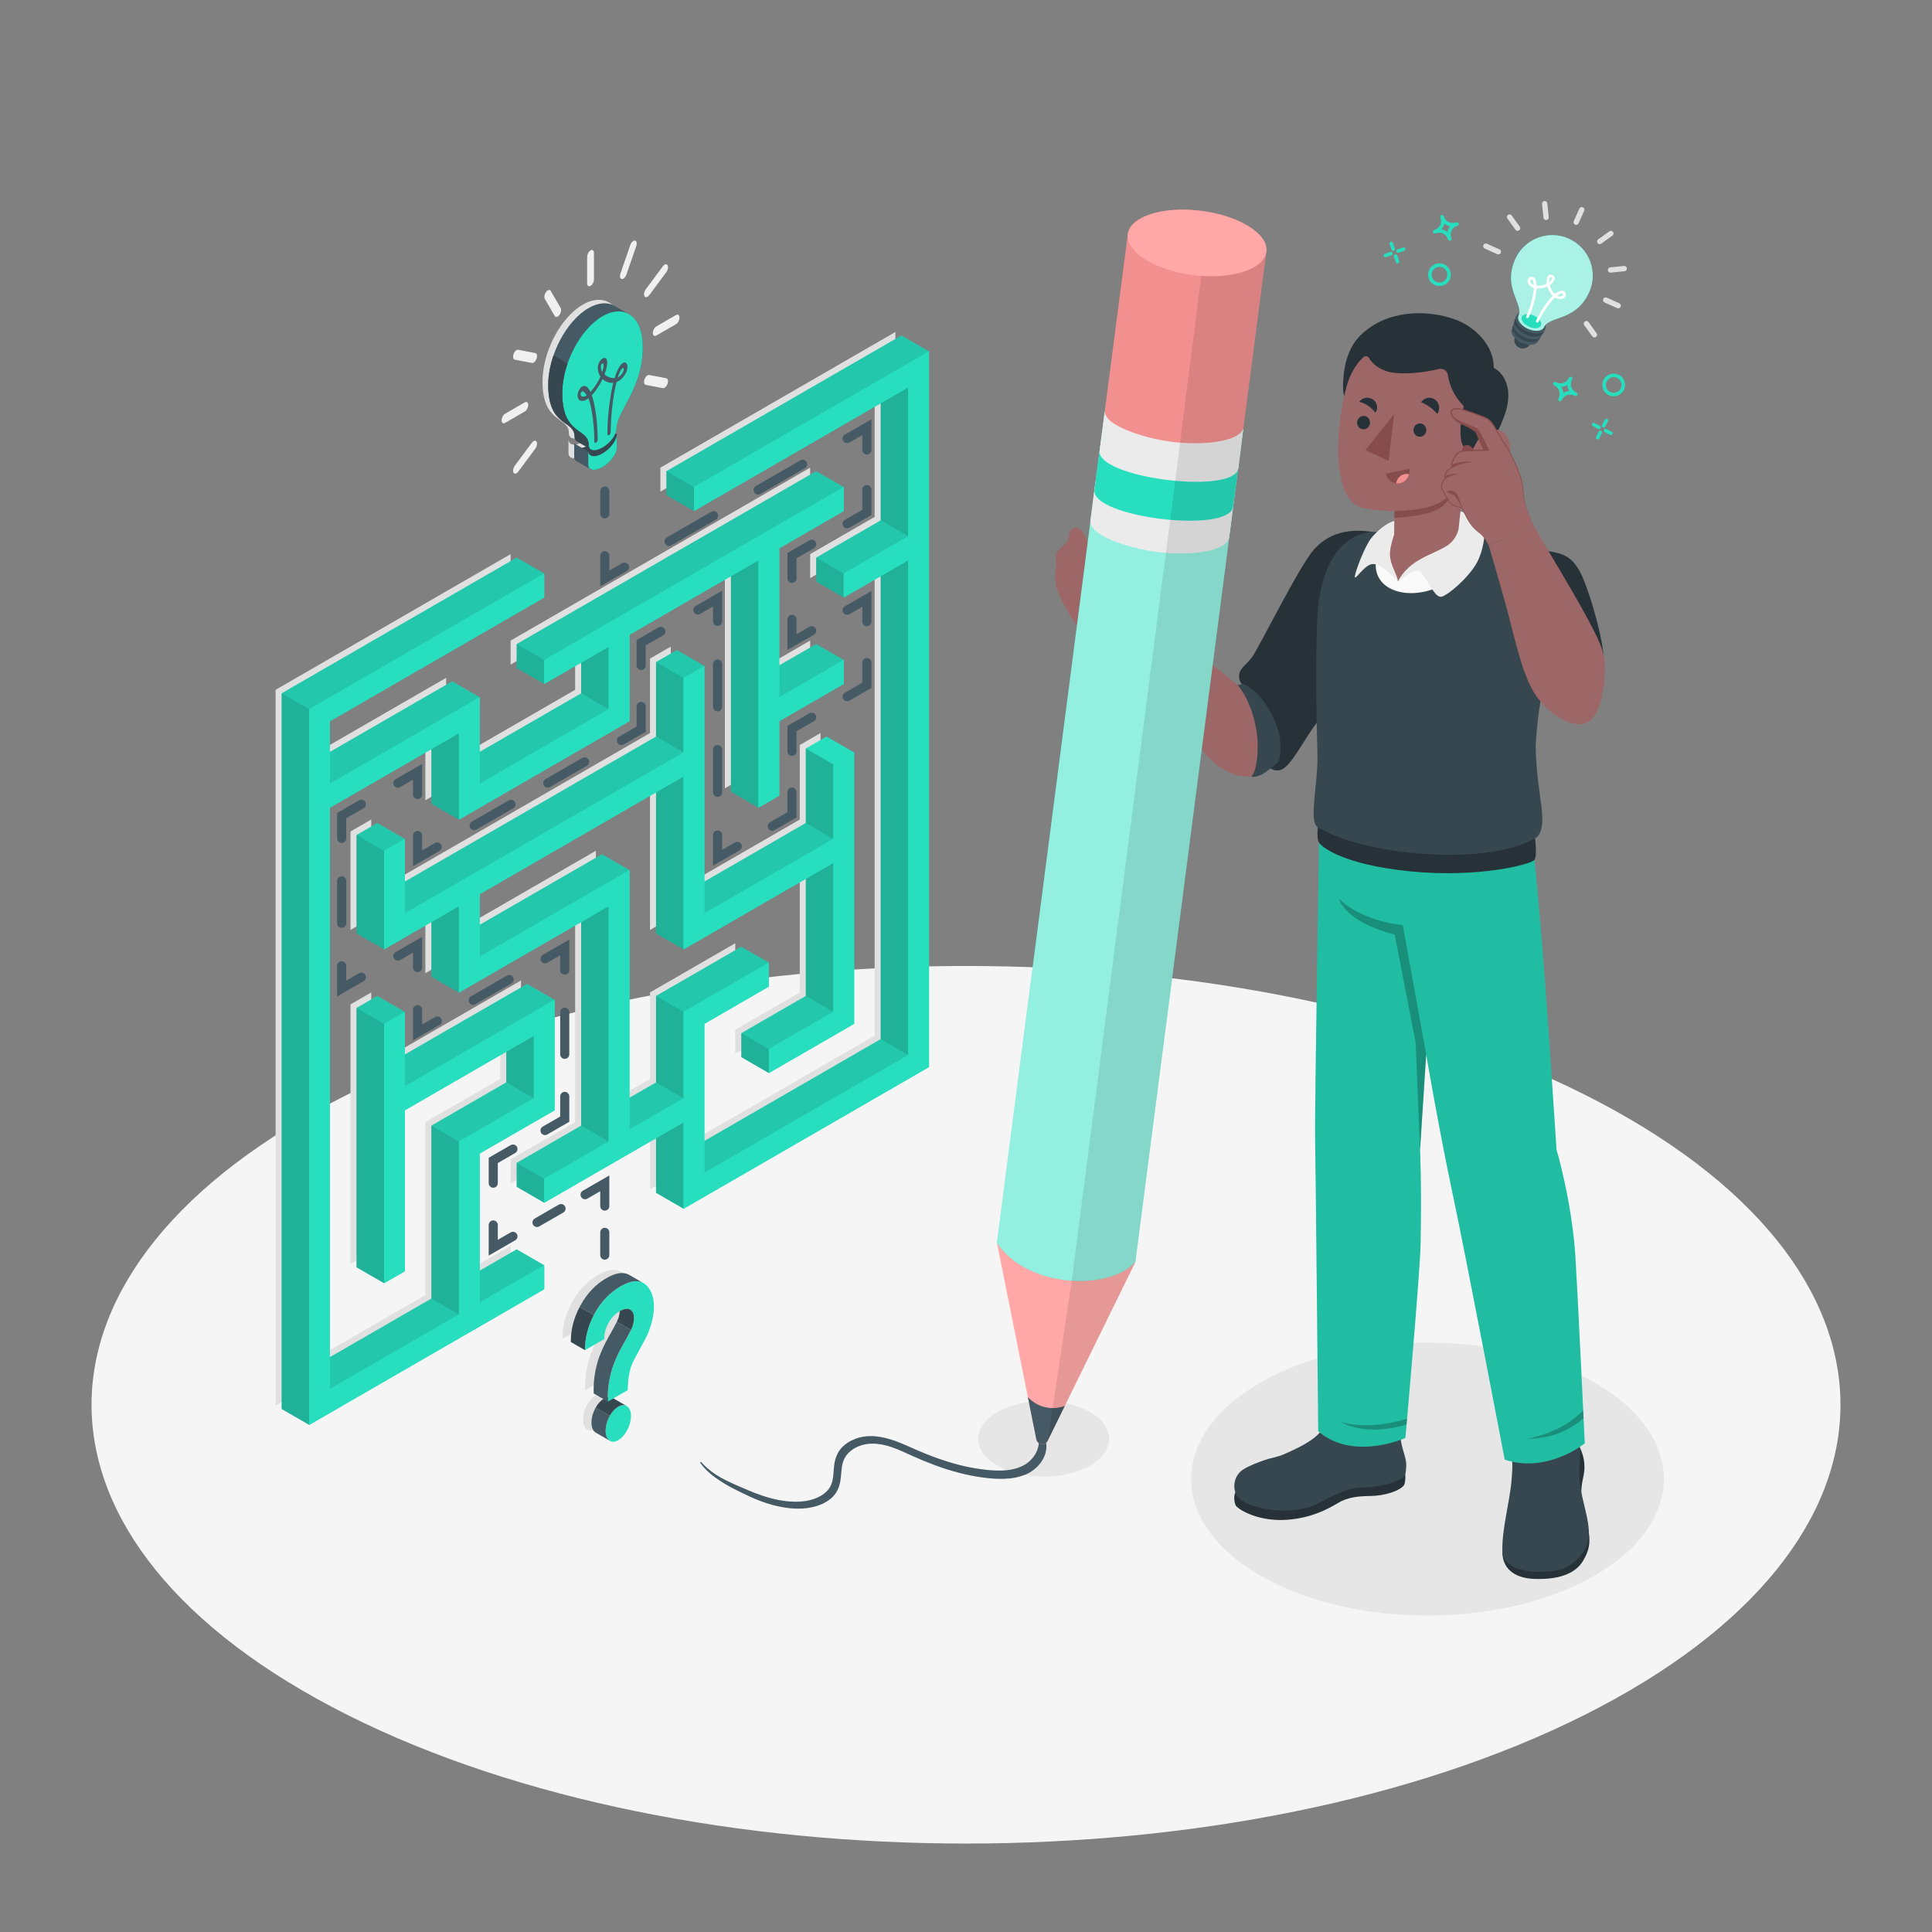 <?xml version="1.0" encoding="UTF-8" standalone="no"?><!-- Generator: Gravit.io --><svg xmlns="http://www.w3.org/2000/svg" xmlns:xlink="http://www.w3.org/1999/xlink" style="isolation:isolate" viewBox="0 0 500 500" width="500pt" height="500pt"><rect x="0" y="0" width="500" height="500" fill="#808080" stroke="none"/><defs><clipPath id="_clipPath_uyFtBqzflowzYvINe2N5ScNd8UVN7kgE"><rect width="500" height="500"/></clipPath></defs><g clip-path="url(#_clipPath_uyFtBqzflowzYvINe2N5ScNd8UVN7kgE)"><clipPath id="_clipPath_qJtXf700gvVYSlVUGIjix7iwVelETKM5"><path d=" M 0 0 L 500 0 L 500 500 L 0 500 L 0 0 Z " fill="rgb(255,255,255)"/></clipPath><g clip-path="url(#_clipPath_qJtXf700gvVYSlVUGIjix7iwVelETKM5)"><path d=" M 89.976 443.848 C 1.595 399.5 1.594 327.598 89.974 283.252 C 178.354 238.905 321.646 238.905 410.026 283.252 C 498.406 327.598 498.407 399.5 410.028 443.848 C 321.649 488.196 178.357 488.196 89.976 443.848 Z " fill="rgb(245,245,245)"/><path d=" M 412.684 357.81 C 436.574 371.602 436.573 393.964 412.684 407.756 C 388.795 421.549 350.063 421.549 326.174 407.757 C 302.286 393.964 302.286 371.602 326.174 357.81 C 350.064 344.018 388.795 344.018 412.684 357.81 Z " fill="rgb(230,230,230)"/><path d=" M 282.095 365.437 C 288.718 369.26 288.718 375.46 282.095 379.284 C 275.472 383.107 264.735 383.107 258.112 379.284 C 251.489 375.46 251.49 369.261 258.112 365.437 C 264.735 361.613 275.472 361.613 282.095 365.437 Z " fill="rgb(230,230,230)"/><path d=" M 76.701 181.628 L 76.701 197.798 L 115.459 175.42 L 115.459 197.797 L 148.842 178.524 L 148.842 162.355 L 132.15 171.991 L 132.15 165.784 L 209.667 121.03 L 209.667 127.237 L 192.975 136.874 L 192.975 175.42 L 209.667 165.783 L 209.667 171.99 L 192.975 181.627 L 192.975 200.9 L 187.6 204.004 L 187.6 139.977 L 154.217 159.251 L 154.217 181.627 L 110.084 207.107 L 110.084 184.732 L 76.701 204.005 L 76.701 354.436 L 110.084 335.162 L 110.084 290.408 L 129.463 279.22 L 129.463 263.05 L 96.08 282.323 L 96.08 323.973 L 90.705 327.077 L 90.705 259.946 L 96.08 256.843 L 96.08 276.116 L 134.838 253.739 L 134.838 282.323 L 115.459 293.511 L 115.459 332.058 L 132.15 322.422 L 132.15 328.628 L 71.326 363.746 L 71.326 178.524 L 132.15 143.407 L 132.15 149.614 L 76.701 181.628 Z " fill="rgb(224,224,224)"/><path d=" M 231.733 271.135 L 168.221 307.804 L 168.221 285.427 L 132.15 306.252 L 132.15 300.045 L 148.841 290.408 L 148.841 229.486 L 110.084 251.862 L 110.084 229.485 L 90.705 240.674 L 90.705 215.193 L 96.08 212.09 L 96.08 231.364 L 168.221 189.713 L 168.22 170.439 L 173.596 167.336 L 173.596 231.363 L 206.979 212.09 L 206.979 192.816 L 212.354 189.713 L 212.354 259.947 L 190.288 272.687 L 190.288 266.48 L 206.979 256.843 L 206.979 218.296 L 168.221 240.674 L 168.221 195.92 L 115.459 226.382 L 115.459 242.552 L 154.217 220.175 L 154.217 287.305 L 168.221 279.22 L 168.221 256.843 L 190.288 244.103 L 190.288 250.31 L 173.596 259.947 L 173.596 298.493 L 226.358 268.031 L 226.358 139.977 L 209.667 149.614 L 209.667 143.407 L 226.358 133.771 L 226.358 95.224 L 170.908 127.238 L 170.908 121.031 L 231.733 85.914 L 231.733 271.135 Z " fill="rgb(224,224,224)"/></g><path d=" M 133.709 144.308 L 72.883 179.425 L 72.883 364.646 L 80.02 368.766 L 140.843 333.648 L 140.843 327.441 L 133.709 323.322 L 124.153 328.839 L 124.153 298.531 L 143.532 287.343 L 143.532 258.759 L 136.396 254.64 L 104.773 272.897 L 104.773 261.863 L 97.639 257.744 L 92.262 260.847 L 92.262 327.977 L 99.398 332.097 L 104.773 328.993 L 104.773 287.343 L 131.021 272.189 L 131.021 280.12 L 111.642 291.308 L 111.642 336.062 L 85.395 351.216 L 85.395 209.024 L 111.642 193.871 L 111.642 208.008 L 118.777 212.127 L 162.91 186.647 L 162.91 164.27 L 189.159 149.117 L 189.159 204.905 L 196.294 209.023 L 201.669 205.92 L 201.669 186.647 L 218.361 177.01 L 218.361 170.803 L 211.225 166.684 L 201.669 172.201 L 201.669 141.893 L 218.361 132.256 L 218.361 126.05 L 211.225 121.931 L 133.709 166.685 L 133.709 172.892 L 140.843 177.011 L 150.4 171.494 L 150.4 179.424 L 124.153 194.578 L 124.153 180.44 L 117.017 176.321 L 85.395 194.579 L 85.395 186.647 L 140.844 154.634 L 140.843 148.427 L 133.709 144.308 Z " fill="rgb(39,222,191)"/><path d=" M 240.427 90.933 L 233.291 86.814 L 172.467 121.931 L 172.467 128.138 L 179.602 132.257 L 227.916 104.363 L 227.916 134.671 L 211.225 144.308 L 211.225 150.515 L 218.361 154.633 L 227.916 149.117 L 227.916 268.932 L 182.29 295.274 L 182.29 264.966 L 198.982 255.329 L 198.982 249.122 L 191.846 245.003 L 169.779 257.744 L 169.779 280.12 L 162.911 284.086 L 162.911 225.194 L 155.775 221.075 L 124.154 239.332 L 124.154 231.401 L 169.779 205.059 L 169.779 241.574 L 176.915 245.693 L 208.537 227.435 L 208.537 257.744 L 191.846 267.38 L 191.846 273.587 L 198.982 277.706 L 221.049 264.966 L 221.049 194.732 L 213.913 190.613 L 208.537 193.717 L 208.537 212.99 L 182.29 228.143 L 182.29 172.355 L 175.155 168.236 L 169.779 171.34 L 169.779 190.613 L 104.774 228.144 L 104.774 217.109 L 97.638 212.99 L 92.263 216.094 L 92.263 241.574 L 99.399 245.693 L 111.642 238.624 L 111.642 252.763 L 118.778 256.881 L 150.4 238.624 L 150.4 291.309 L 133.708 300.946 L 133.709 307.153 L 140.844 311.272 L 169.779 294.566 L 169.779 308.704 L 176.915 312.823 L 240.427 276.154 L 240.427 90.933 Z " fill="rgb(39,222,191)"/><clipPath id="_clipPath_x3cH6AisjWz6xqWWQvGXcvqMB3p9y4Q4"><path d=" M 0 0 L 500 0 L 500 500 L 0 500 L 0 0 Z " fill="rgb(255,255,255)"/></clipPath><g clip-path="url(#_clipPath_x3cH6AisjWz6xqWWQvGXcvqMB3p9y4Q4)"><g opacity="0.1"><path d=" M 140.844 148.427 L 133.709 144.308 L 72.884 179.426 L 80.02 183.544 L 140.844 148.427 Z " fill="rgb(0,0,0)"/></g><g opacity="0.1"><path d=" M 179.602 126.05 L 172.466 121.931 L 233.291 86.814 L 240.427 90.933 L 179.602 126.05 Z " fill="rgb(0,0,0)"/></g><g opacity="0.1"><path d=" M 124.153 180.44 L 117.017 176.321 L 85.394 194.578 L 85.395 202.817 L 124.153 180.44 Z " fill="rgb(0,0,0)"/></g><g opacity="0.1"><path d=" M 150.4 179.424 L 157.536 183.543 L 124.153 202.816 L 124.153 194.577 L 150.4 179.424 Z " fill="rgb(0,0,0)"/></g><g opacity="0.1"><path d=" M 218.36 126.05 L 211.225 121.931 L 133.708 166.685 L 140.844 170.804 L 218.36 126.05 Z " fill="rgb(0,0,0)"/></g><g opacity="0.1"><path d=" M 218.36 148.426 L 235.051 138.79 L 227.915 134.671 L 211.225 144.307 L 218.36 148.426 Z " fill="rgb(0,0,0)"/></g><g opacity="0.1"><path d=" M 218.361 170.803 L 211.225 166.684 L 201.696 172.154 L 201.669 180.44 L 218.361 170.803 Z " fill="rgb(0,0,0)"/></g><g opacity="0.1"><path d=" M 176.915 175.459 L 169.779 171.34 L 175.155 168.236 L 182.29 172.355 L 176.915 175.459 Z " fill="rgb(0,0,0)"/></g><g opacity="0.1"><path d=" M 169.779 190.613 L 104.774 228.143 L 104.774 236.383 L 176.915 194.732 L 169.779 190.613 Z " fill="rgb(0,0,0)"/></g><g opacity="0.1"><path d=" M 104.774 217.108 L 99.399 220.212 L 92.263 216.093 L 97.638 212.989 L 104.774 217.108 Z " fill="rgb(0,0,0)"/></g><g opacity="0.1"><path d=" M 99.398 264.966 L 104.773 261.862 L 97.638 257.743 L 92.262 260.847 L 99.398 264.966 Z " fill="rgb(0,0,0)"/></g><g opacity="0.1"><path d=" M 118.778 340.181 L 111.643 336.061 L 85.395 351.216 L 85.395 359.455 L 118.778 340.181 Z " fill="rgb(0,0,0)"/></g><g opacity="0.1"><path d=" M 140.844 327.441 L 133.709 323.322 L 124.153 328.839 L 124.153 337.078 L 140.844 327.441 Z " fill="rgb(0,0,0)"/></g><g opacity="0.1"><path d=" M 131.021 280.121 L 138.157 284.24 L 118.778 295.428 L 111.643 291.309 L 131.021 280.121 Z " fill="rgb(0,0,0)"/></g><g opacity="0.1"><path d=" M 143.532 258.759 L 104.774 281.136 L 104.774 272.897 L 136.396 254.64 L 143.532 258.759 Z " fill="rgb(0,0,0)"/></g><g opacity="0.1"><path d=" M 124.153 247.57 L 162.91 225.194 L 155.775 221.074 L 124.153 239.331 L 124.153 247.57 Z " fill="rgb(0,0,0)"/></g><g opacity="0.1"><path d=" M 133.708 300.945 L 150.4 291.308 L 157.536 295.427 L 140.844 305.064 L 133.708 300.945 Z " fill="rgb(0,0,0)"/></g><g opacity="0.1"><path d=" M 169.779 280.12 L 176.915 284.239 L 162.911 292.324 L 162.911 284.085 L 169.779 280.12 Z " fill="rgb(0,0,0)"/></g><g opacity="0.1"><path d=" M 169.779 257.744 L 191.846 245.003 L 198.982 249.122 L 176.915 261.863 L 169.779 257.744 Z " fill="rgb(0,0,0)"/></g><g opacity="0.1"><path d=" M 182.29 303.513 L 235.051 273.051 L 227.915 268.932 L 182.29 295.274 L 182.29 303.513 Z " fill="rgb(0,0,0)"/></g><g opacity="0.1"><path d=" M 215.673 261.862 L 198.982 271.499 L 191.846 267.38 L 208.537 257.743 L 215.673 261.862 Z " fill="rgb(0,0,0)"/></g><g opacity="0.1"><path d=" M 215.673 217.108 L 182.29 236.381 L 182.29 228.143 L 208.537 212.989 L 215.673 217.108 Z " fill="rgb(0,0,0)"/></g><g opacity="0.2"><path d=" M 80.02 368.766 L 80.02 183.544 L 72.884 179.426 L 72.884 364.647 L 80.02 368.766 Z " fill="rgb(0,0,0)"/></g><g opacity="0.2"><path d=" M 179.602 132.257 L 179.602 126.05 L 172.466 121.931 L 172.467 128.138 L 179.602 132.257 Z " fill="rgb(0,0,0)"/></g><g opacity="0.2"><path d=" M 157.536 183.544 L 157.536 167.375 L 150.4 171.493 L 150.4 179.425 L 157.536 183.544 Z " fill="rgb(0,0,0)"/></g><g opacity="0.2"><path d=" M 140.844 177.011 L 140.844 170.804 L 133.709 166.685 L 133.709 172.892 L 140.844 177.011 Z " fill="rgb(0,0,0)"/></g><g opacity="0.2"><path d=" M 235.051 138.79 L 227.915 134.671 L 227.915 104.363 L 235.051 100.244 L 235.051 138.79 Z " fill="rgb(0,0,0)"/></g><g opacity="0.2"><path d=" M 218.36 154.633 L 218.36 148.426 L 211.225 144.307 L 211.224 150.514 L 218.36 154.633 Z " fill="rgb(0,0,0)"/></g><g opacity="0.2"><path d=" M 196.294 209.023 L 189.159 204.904 L 189.159 149.116 L 196.294 144.997 L 196.294 209.023 Z " fill="rgb(0,0,0)"/></g><g opacity="0.2"><path d=" M 176.915 194.732 L 176.915 175.459 L 169.779 171.339 L 169.779 190.613 L 176.915 194.732 Z " fill="rgb(0,0,0)"/></g><g opacity="0.2"><path d=" M 99.398 245.693 L 99.398 220.213 L 92.262 216.093 L 92.262 241.574 L 99.398 245.693 Z " fill="rgb(0,0,0)"/></g><g opacity="0.2"><path d=" M 176.915 200.938 L 169.779 205.058 L 169.779 241.573 L 176.915 245.692 L 176.915 200.938 Z " fill="rgb(0,0,0)"/></g><g opacity="0.2"><path d=" M 118.778 212.127 L 118.778 189.751 L 111.642 193.871 L 111.642 208.008 L 118.778 212.127 Z " fill="rgb(0,0,0)"/></g><g opacity="0.2"><path d=" M 99.398 332.096 L 99.398 264.966 L 92.262 260.847 L 92.262 327.977 L 99.398 332.096 Z " fill="rgb(0,0,0)"/></g><g opacity="0.2"><path d=" M 118.778 340.181 L 118.778 295.428 L 111.642 291.308 L 111.643 336.061 L 118.778 340.181 Z " fill="rgb(0,0,0)"/></g><g opacity="0.2"><path d=" M 138.156 284.239 L 138.156 268.069 L 131.02 272.189 L 131.02 280.12 L 138.156 284.239 Z " fill="rgb(0,0,0)"/></g><g opacity="0.2"><path d=" M 118.778 256.881 L 118.778 234.504 L 111.642 238.624 L 111.642 252.762 L 118.778 256.881 Z " fill="rgb(0,0,0)"/></g><g opacity="0.2"><path d=" M 150.399 238.624 L 157.535 234.504 L 157.535 295.428 L 150.399 291.309 L 150.399 238.624 Z " fill="rgb(0,0,0)"/></g><g opacity="0.2"><path d=" M 140.844 311.272 L 133.708 307.153 L 133.708 300.946 L 140.844 305.065 L 140.844 311.272 Z " fill="rgb(0,0,0)"/></g><g opacity="0.2"><path d=" M 176.915 284.239 L 176.915 261.863 L 169.779 257.744 L 169.779 280.12 L 176.915 284.239 Z " fill="rgb(0,0,0)"/></g><g opacity="0.2"><path d=" M 176.915 312.823 L 176.915 290.446 L 169.779 294.567 L 169.779 308.704 L 176.915 312.823 Z " fill="rgb(0,0,0)"/></g><g opacity="0.2"><path d=" M 235.051 273.051 L 235.051 144.997 L 227.915 149.116 L 227.915 268.932 L 235.051 273.051 Z " fill="rgb(0,0,0)"/></g><g opacity="0.2"><path d=" M 198.981 277.706 L 198.981 271.499 L 191.845 267.38 L 191.845 273.587 L 198.981 277.706 Z " fill="rgb(0,0,0)"/></g><g opacity="0.2"><path d=" M 215.673 261.862 L 215.673 223.316 L 208.537 227.435 L 208.537 257.743 L 215.673 261.862 Z " fill="rgb(0,0,0)"/></g><g opacity="0.2"><path d=" M 215.673 217.108 L 215.673 197.835 L 208.537 193.716 L 208.537 212.989 L 215.673 217.108 Z " fill="rgb(0,0,0)"/></g></g><path d=" M 85.395 186.647 L 85.395 202.818 L 124.154 180.441 L 124.154 202.817 L 157.536 183.543 L 157.536 167.374 L 140.844 177.01 L 140.844 170.804 L 218.361 126.049 L 218.361 132.257 L 201.669 141.894 L 201.669 180.439 L 218.361 170.802 L 218.361 177.009 L 201.669 186.646 L 201.669 205.92 L 196.294 209.023 L 196.294 144.997 L 162.911 164.27 L 162.911 186.646 L 118.778 212.126 L 118.778 189.752 L 85.395 209.025 L 85.395 359.456 L 118.778 340.182 L 118.778 295.428 L 138.157 284.239 L 138.157 268.069 L 104.774 287.343 L 104.774 328.994 L 99.399 332.097 L 99.399 264.967 L 104.774 261.862 L 104.774 281.136 L 143.532 258.758 L 143.532 287.343 L 124.154 298.532 L 124.153 337.078 L 140.844 327.442 L 140.844 333.649 L 80.02 368.766 L 80.02 183.543 L 140.844 148.426 L 140.844 154.633 L 85.395 186.647 Z " fill="rgb(39,222,191)"/><path d=" M 240.427 276.154 L 176.915 312.822 L 176.915 290.446 L 140.844 311.271 L 140.844 305.064 L 157.536 295.427 L 157.535 234.504 L 118.778 256.881 L 118.778 234.504 L 99.399 245.693 L 99.399 220.212 L 104.774 217.108 L 104.774 236.382 L 176.915 194.732 L 176.915 175.458 L 182.29 172.355 L 182.29 236.382 L 215.673 217.108 L 215.673 197.835 L 221.049 194.731 L 221.049 264.965 L 198.982 277.705 L 198.982 271.498 L 215.673 261.862 L 215.673 223.315 L 176.915 245.692 L 176.915 200.938 L 124.153 231.4 L 124.154 247.57 L 162.911 225.194 L 162.911 292.324 L 176.915 284.238 L 176.915 261.862 L 198.982 249.122 L 198.982 255.329 L 182.29 264.966 L 182.29 303.512 L 235.052 273.05 L 235.052 144.996 L 218.361 154.633 L 218.361 148.425 L 235.052 138.789 L 235.052 100.243 L 179.602 132.257 L 179.602 126.05 L 240.427 90.932 L 240.427 276.154 Z " fill="rgb(39,222,191)"/><line x1="156.517" y1="324.822" x2="156.517" y2="318.932" vector-effect="non-scaling-stroke" stroke-width="2.356" stroke="rgb(69,90,100)" stroke-linejoin="miter" stroke-linecap="round" stroke-miterlimit="3" style="mix-blend-mode:source-over;"/><path d=" M 156.517 312.133 L 156.517 306.244 L 151.417 309.189" fill="none" vector-effect="non-scaling-stroke" stroke-width="2.356" stroke="rgb(69,90,100)" stroke-linejoin="miter" stroke-linecap="round" stroke-miterlimit="3" style="mix-blend-mode:source-over;"/><line x1="145.196" y1="312.781" x2="135.864" y2="318.169" vector-effect="non-scaling-stroke" stroke-width="2.356" stroke-dasharray="7.184,7.184" stroke="rgb(69,90,100)" stroke-linejoin="miter" stroke-linecap="round" stroke-miterlimit="3" style="mix-blend-mode:source-over;"/><path d=" M 132.754 319.964 L 127.653 322.908 L 127.653 317.019" fill="none" vector-effect="non-scaling-stroke" stroke-width="2.356" stroke="rgb(69,90,100)" stroke-linejoin="miter" stroke-linecap="round" stroke-miterlimit="3" style="mix-blend-mode:source-over;"/><path d=" M 127.653 306.206 L 127.653 300.316 L 132.754 297.372" fill="none" vector-effect="non-scaling-stroke" stroke-width="2.356" stroke="rgb(69,90,100)" stroke-linejoin="miter" stroke-linecap="round" stroke-miterlimit="3" style="mix-blend-mode:source-over;"/><path d=" M 141.053 292.58 L 146.154 289.635 L 146.154 283.746" fill="none" vector-effect="non-scaling-stroke" stroke-width="2.356" stroke="rgb(69,90,100)" stroke-linejoin="miter" stroke-linecap="round" stroke-miterlimit="3" style="mix-blend-mode:source-over;"/><line x1="146.153" y1="272.859" x2="146.153" y2="256.529" vector-effect="non-scaling-stroke" stroke-width="2.356" stroke-dasharray="10.887,10.887" stroke="rgb(69,90,100)" stroke-linejoin="miter" stroke-linecap="round" stroke-miterlimit="3" style="mix-blend-mode:source-over;"/><path d=" M 146.153 251.086 L 146.153 245.196 L 141.052 248.141" fill="none" vector-effect="non-scaling-stroke" stroke-width="2.356" stroke="rgb(69,90,100)" stroke-linejoin="miter" stroke-linecap="round" stroke-miterlimit="3" style="mix-blend-mode:source-over;"/><line x1="131.759" y1="253.508" x2="117.818" y2="261.557" vector-effect="non-scaling-stroke" stroke-width="2.356" stroke-dasharray="10.732,10.732" stroke="rgb(69,90,100)" stroke-linejoin="miter" stroke-linecap="round" stroke-miterlimit="3" style="mix-blend-mode:source-over;"/><path d=" M 113.17 264.24 L 108.069 267.185 L 108.069 261.295" fill="none" vector-effect="non-scaling-stroke" stroke-width="2.356" stroke="rgb(69,90,100)" stroke-linejoin="miter" stroke-linecap="round" stroke-miterlimit="3" style="mix-blend-mode:source-over;"/><path d=" M 108.07 250.381 L 108.07 244.492 L 102.97 247.437" fill="none" vector-effect="non-scaling-stroke" stroke-width="2.356" stroke="rgb(69,90,100)" stroke-linejoin="miter" stroke-linecap="round" stroke-miterlimit="3" style="mix-blend-mode:source-over;"/><path d=" M 93.522 252.892 L 88.422 255.837 L 88.422 249.948" fill="none" vector-effect="non-scaling-stroke" stroke-width="2.356" stroke="rgb(69,90,100)" stroke-linejoin="miter" stroke-linecap="round" stroke-miterlimit="3" style="mix-blend-mode:source-over;"/><line x1="88.421" y1="238.956" x2="88.421" y2="222.468" vector-effect="non-scaling-stroke" stroke-width="2.356" stroke-dasharray="10.992,10.992" stroke="rgb(69,90,100)" stroke-linejoin="miter" stroke-linecap="round" stroke-miterlimit="3" style="mix-blend-mode:source-over;"/><path d=" M 88.421 216.972 L 88.421 211.083 L 93.521 208.138" fill="none" vector-effect="non-scaling-stroke" stroke-width="2.356" stroke="rgb(69,90,100)" stroke-linejoin="miter" stroke-linecap="round" stroke-miterlimit="3" style="mix-blend-mode:source-over;"/><path d=" M 102.97 202.683 L 108.07 199.739 L 108.07 205.628" fill="none" vector-effect="non-scaling-stroke" stroke-width="2.356" stroke="rgb(69,90,100)" stroke-linejoin="miter" stroke-linecap="round" stroke-miterlimit="3" style="mix-blend-mode:source-over;"/><path d=" M 108.07 216.226 L 108.07 222.115 L 113.171 219.171" fill="none" vector-effect="non-scaling-stroke" stroke-width="2.356" stroke="rgb(69,90,100)" stroke-linejoin="miter" stroke-linecap="round" stroke-miterlimit="3" style="mix-blend-mode:source-over;"/><line x1="122.702" y1="213.668" x2="156.062" y2="194.407" vector-effect="non-scaling-stroke" stroke-width="2.356" stroke-dasharray="11.006,11.006" stroke="rgb(69,90,100)" stroke-linejoin="miter" stroke-linecap="round" stroke-miterlimit="3" style="mix-blend-mode:source-over;"/><path d=" M 160.828 191.655 L 165.929 188.71 L 165.929 182.821" fill="none" vector-effect="non-scaling-stroke" stroke-width="2.356" stroke="rgb(69,90,100)" stroke-linejoin="miter" stroke-linecap="round" stroke-miterlimit="3" style="mix-blend-mode:source-over;"/><path d=" M 165.929 172.223 L 165.929 166.334 L 171.03 163.389" fill="none" vector-effect="non-scaling-stroke" stroke-width="2.356" stroke="rgb(69,90,100)" stroke-linejoin="miter" stroke-linecap="round" stroke-miterlimit="3" style="mix-blend-mode:source-over;"/><path d=" M 180.604 157.861 L 185.704 154.917 L 185.704 160.806" fill="none" vector-effect="non-scaling-stroke" stroke-width="2.356" stroke="rgb(69,90,100)" stroke-linejoin="miter" stroke-linecap="round" stroke-miterlimit="3" style="mix-blend-mode:source-over;"/><line x1="185.704" y1="171.866" x2="185.704" y2="210.575" vector-effect="non-scaling-stroke" stroke-width="2.356" stroke-dasharray="11.06,11.06" stroke="rgb(69,90,100)" stroke-linejoin="miter" stroke-linecap="round" stroke-miterlimit="3" style="mix-blend-mode:source-over;"/><path d=" M 185.704 216.104 L 185.704 221.993 L 190.805 219.049" fill="none" vector-effect="non-scaling-stroke" stroke-width="2.356" stroke="rgb(69,90,100)" stroke-linejoin="miter" stroke-linecap="round" stroke-miterlimit="3" style="mix-blend-mode:source-over;"/><path d=" M 199.865 213.818 L 204.965 210.873 L 204.965 204.984" fill="none" vector-effect="non-scaling-stroke" stroke-width="2.356" stroke="rgb(69,90,100)" stroke-linejoin="miter" stroke-linecap="round" stroke-miterlimit="3" style="mix-blend-mode:source-over;"/><path d=" M 204.965 194.439 L 204.965 188.55 L 210.066 185.605" fill="none" vector-effect="non-scaling-stroke" stroke-width="2.356" stroke="rgb(69,90,100)" stroke-linejoin="miter" stroke-linecap="round" stroke-miterlimit="3" style="mix-blend-mode:source-over;"/><path d=" M 219.244 180.306 L 224.345 177.361 L 224.345 171.472" fill="none" vector-effect="non-scaling-stroke" stroke-width="2.356" stroke="rgb(69,90,100)" stroke-linejoin="miter" stroke-linecap="round" stroke-miterlimit="3" style="mix-blend-mode:source-over;"/><path d=" M 224.344 160.874 L 224.344 154.984 L 219.243 157.929" fill="none" vector-effect="non-scaling-stroke" stroke-width="2.356" stroke="rgb(69,90,100)" stroke-linejoin="miter" stroke-linecap="round" stroke-miterlimit="3" style="mix-blend-mode:source-over;"/><path d=" M 210.065 163.229 L 204.964 166.172 L 204.964 160.284" fill="none" vector-effect="non-scaling-stroke" stroke-width="2.356" stroke="rgb(69,90,100)" stroke-linejoin="miter" stroke-linecap="round" stroke-miterlimit="3" style="mix-blend-mode:source-over;"/><path d=" M 204.965 149.686 L 204.965 143.796 L 210.066 140.852" fill="none" vector-effect="non-scaling-stroke" stroke-width="2.356" stroke="rgb(69,90,100)" stroke-linejoin="miter" stroke-linecap="round" stroke-miterlimit="3" style="mix-blend-mode:source-over;"/><path d=" M 219.244 135.552 L 224.345 132.608 L 224.345 126.718" fill="none" vector-effect="non-scaling-stroke" stroke-width="2.356" stroke="rgb(69,90,100)" stroke-linejoin="miter" stroke-linecap="round" stroke-miterlimit="3" style="mix-blend-mode:source-over;"/><path d=" M 224.344 116.445 L 224.344 110.556 L 219.243 113.501" fill="none" vector-effect="non-scaling-stroke" stroke-width="2.356" stroke="rgb(69,90,100)" stroke-linejoin="miter" stroke-linecap="round" stroke-miterlimit="3" style="mix-blend-mode:source-over;"/><line x1="207.719" y1="120.155" x2="167.381" y2="143.444" vector-effect="non-scaling-stroke" stroke-width="2.356" stroke-dasharray="13.308,13.308" stroke="rgb(69,90,100)" stroke-linejoin="miter" stroke-linecap="round" stroke-miterlimit="3" style="mix-blend-mode:source-over;"/><path d=" M 161.618 146.771 L 156.518 149.716 L 156.517 143.826" fill="none" vector-effect="non-scaling-stroke" stroke-width="2.356" stroke="rgb(69,90,100)" stroke-linejoin="miter" stroke-linecap="round" stroke-miterlimit="3" style="mix-blend-mode:source-over;"/><line x1="156.517" y1="132.974" x2="156.517" y2="127.085" vector-effect="non-scaling-stroke" stroke-width="2.356" stroke="rgb(69,90,100)" stroke-linejoin="miter" stroke-linecap="round" stroke-miterlimit="3" style="mix-blend-mode:source-over;"/><clipPath id="_clipPath_tnO8NWFEcubK6GzTMTWbz0PEfz7ALgeX"><path d=" M 0 0 L 500 0 L 500 500 L 0 500 L 0 0 Z " fill="rgb(255,255,255)"/></clipPath><g clip-path="url(#_clipPath_tnO8NWFEcubK6GzTMTWbz0PEfz7ALgeX)"><path d=" M 156.842 93.554 C 156.346 94.554 155.494 95.469 154.445 95.877 C 154.219 96.737 154 97.751 153.804 98.922 C 152.884 104.442 152.94 108.737 152.941 108.779 C 152.946 109.094 152.757 109.464 152.519 109.608 C 152.516 109.61 152.513 109.612 152.51 109.613 C 152.277 109.748 152.086 109.61 152.08 109.301 C 152.077 109.119 152.022 104.811 152.969 99.131 C 153.153 98.029 153.365 97.006 153.6 96.081 C 153.247 96.117 152.879 96.094 152.5 95.999 C 151.824 95.832 151.263 95.504 150.82 95.084 C 150.377 96.016 149.815 96.992 149.139 97.94 C 148.76 98.472 148.392 98.92 148.039 99.292 C 148.274 99.946 148.487 100.723 148.67 101.613 C 149.618 106.199 149.562 110.572 149.559 110.756 C 149.554 111.076 149.368 111.406 149.12 111.571 C 148.883 111.701 148.694 111.548 148.699 111.228 C 148.7 111.185 148.754 106.819 147.836 102.367 C 147.64 101.423 147.421 100.662 147.195 100.062 C 146.144 100.868 145.293 100.935 144.798 100.508 C 144.302 100.082 144.228 99.174 144.613 98.249 C 144.904 97.547 145.327 97.062 145.782 96.919 C 146.461 96.707 147.121 97.254 147.688 98.441 C 148.003 98.117 148.338 97.716 148.686 97.227 C 149.363 96.276 149.895 95.327 150.291 94.459 C 149.704 93.594 149.487 92.528 149.663 91.6 C 149.816 90.799 150.248 90.122 150.82 89.792 C 151.391 89.462 151.823 89.639 151.976 90.265 C 152.152 90.99 151.935 92.306 151.348 93.849 C 151.744 94.26 152.277 94.594 152.953 94.763 C 153.302 94.85 153.637 94.865 153.952 94.824 C 154.519 92.984 155.179 91.673 155.857 91.102 C 156.309 90.728 156.735 90.717 157.027 91.081 C 157.412 91.562 157.338 92.555 156.842 93.554 Z  M 150.82 78.845 C 145.066 82.167 140.401 91.079 140.401 98.751 C 140.401 109.779 147.225 107.67 147.225 112.115 C 147.225 112.823 147.576 113.328 148.278 113.464 C 149.682 113.734 151.958 112.42 153.361 110.529 C 154.063 109.583 154.414 108.673 154.414 107.964 C 154.414 103.52 161.238 97.749 161.238 86.721 C 161.238 79.049 156.574 75.523 150.82 78.845 Z " fill="rgb(224,224,224)"/><path d=" M 154.527 109.358 L 154.527 112.893 C 154.527 113.619 154.167 114.562 153.438 115.538 C 151.996 117.483 149.642 118.843 148.2 118.563 C 147.444 118.425 147.09 117.856 147.125 117.072 L 147.125 113.896 C 147.21 114.487 147.57 114.901 148.2 115.028 C 149.642 115.308 151.996 113.949 153.438 112.004 C 154.167 111.027 154.527 110.093 154.527 109.358 Z " fill="rgb(224,224,224)"/><path d=" M 156.002 110.256 C 156.002 110.991 155.642 111.925 154.914 112.902 C 153.736 114.489 151.953 115.686 150.552 115.921 L 148.601 114.794 L 148.601 117.97 C 148.574 118.558 148.766 119.025 149.183 119.28 C 149.322 119.365 152.419 121.155 152.863 121.404 C 152.993 121.477 153.144 121.531 153.315 121.562 C 154.757 121.841 157.111 120.482 158.553 118.537 C 159.281 117.561 159.642 116.618 159.642 115.892 L 159.642 112.357 L 156.002 110.256 Z " fill="rgb(55,71,79)"/><path d=" M 149.184 119.28 C 149.323 119.365 152.419 121.155 152.864 121.405 C 152.994 121.477 153.144 121.531 153.316 121.562 C 153.463 121.591 153.626 121.591 153.79 121.587 L 152.242 120.071 L 152.242 116.894 L 150.554 115.921 L 150.554 115.921 L 148.601 114.794 L 148.601 117.97 C 148.575 118.558 148.767 119.025 149.184 119.28 Z " fill="rgb(69,90,100)"/><path d=" M 159.108 79.195 C 157.282 78.14 154.9 78.238 152.295 79.743 C 146.54 83.065 141.876 91.977 141.876 99.649 C 141.876 110.676 148.7 108.568 148.7 113.012 C 148.7 113.541 148.896 113.957 149.286 114.19 C 149.42 114.269 152.538 116.061 152.932 116.294 C 153.064 116.371 153.217 116.428 153.393 116.462 C 154.796 116.732 157.072 115.418 158.476 113.527 C 159.178 112.582 159.528 111.671 159.528 110.963 C 159.528 106.518 166.353 100.747 166.353 89.72 C 166.353 85.525 164.958 82.572 162.753 81.299 C 162.142 80.946 159.721 79.549 159.108 79.195 Z " fill="rgb(69,90,100)"/><path d=" M 161.052 95.284 C 160.766 95.524 160.323 96.309 159.865 97.696 C 160.474 97.39 160.963 96.848 161.24 96.29 C 161.321 96.126 161.57 95.573 161.36 95.31 C 161.24 95.159 161.139 95.21 161.052 95.284 Z " fill="rgb(39,222,191)"/><path d=" M 155.848 94.091 C 155.63 94.217 155.558 94.381 155.519 94.589 C 155.428 95.065 155.533 95.691 155.848 96.277 C 156.163 95.326 156.267 94.581 156.177 94.209 C 156.137 94.047 156.066 93.965 155.848 94.091 Z " fill="rgb(39,222,191)"/><path d=" M 150.644 101.293 C 150.624 101.299 150.603 101.307 150.582 101.32 C 150.509 101.362 150.429 101.452 150.335 101.676 C 150.126 102.18 150.375 102.446 150.456 102.517 C 150.732 102.755 151.218 102.735 151.831 102.335 C 151.373 101.477 150.93 101.203 150.644 101.293 Z " fill="rgb(39,222,191)"/><path d=" M 161.957 96.553 C 161.461 97.553 160.609 98.468 159.56 98.875 C 159.334 99.736 159.114 100.75 158.919 101.921 C 157.999 107.441 158.055 111.736 158.056 111.778 C 158.061 112.092 157.872 112.463 157.634 112.607 C 157.631 112.609 157.628 112.61 157.625 112.612 C 157.392 112.747 157.201 112.609 157.195 112.299 C 157.192 112.118 157.137 107.81 158.084 102.13 C 158.268 101.028 158.48 100.005 158.715 99.08 C 158.362 99.116 157.994 99.093 157.615 98.998 C 156.939 98.831 156.378 98.503 155.935 98.082 C 155.492 99.014 154.93 99.991 154.254 100.939 C 153.875 101.471 153.507 101.919 153.154 102.291 C 153.389 102.945 153.602 103.722 153.785 104.612 C 154.732 109.198 154.677 113.571 154.674 113.755 C 154.669 114.075 154.483 114.405 154.235 114.57 C 153.998 114.699 153.809 114.547 153.814 114.227 C 153.815 114.184 153.869 109.818 152.951 105.366 C 152.755 104.421 152.536 103.661 152.31 103.061 C 151.259 103.867 150.408 103.934 149.912 103.507 C 149.417 103.081 149.343 102.173 149.728 101.247 C 150.019 100.546 150.442 100.06 150.897 99.918 C 151.576 99.706 152.236 100.253 152.803 101.44 C 153.118 101.116 153.453 100.715 153.801 100.226 C 154.478 99.275 155.01 98.326 155.406 97.458 C 154.819 96.593 154.602 95.527 154.778 94.598 C 154.931 93.797 155.363 93.121 155.935 92.791 C 156.506 92.461 156.938 92.638 157.091 93.264 C 157.267 93.989 157.05 95.305 156.463 96.848 C 156.859 97.259 157.392 97.593 158.068 97.762 C 158.417 97.849 158.752 97.864 159.067 97.823 C 159.634 95.983 160.294 94.672 160.972 94.101 C 161.424 93.727 161.85 93.716 162.142 94.08 C 162.526 94.561 162.453 95.554 161.957 96.553 Z  M 155.935 81.844 C 150.181 85.166 145.516 94.078 145.516 101.75 C 145.516 112.778 152.34 110.669 152.34 115.114 C 152.34 115.822 152.691 116.327 153.393 116.462 C 154.797 116.733 157.073 115.419 158.476 113.528 C 159.178 112.582 159.529 111.672 159.529 110.963 C 159.529 106.518 166.353 100.748 166.353 89.72 C 166.353 82.048 161.688 78.522 155.935 81.844 Z " fill="rgb(39,222,191)"/><path d=" M 159.643 112.357 L 159.643 115.892 C 159.643 116.618 159.282 117.561 158.554 118.537 C 157.112 120.482 154.758 121.841 153.316 121.562 C 152.56 121.423 152.206 120.855 152.241 120.071 L 152.241 116.894 C 152.326 117.486 152.686 117.9 153.316 118.027 C 154.758 118.307 157.112 116.947 158.554 115.003 C 159.282 114.026 159.643 113.092 159.643 112.357 Z " fill="rgb(39,222,191)"/><path d=" M 152.888 116.263 C 152.347 115.947 149.41 114.268 149.291 114.19 C 148.897 113.958 148.701 113.544 148.701 113.01 C 148.701 108.569 141.878 110.677 141.878 99.646 C 141.878 97.145 142.384 94.51 143.255 91.973 C 144.513 92.704 146.143 93.646 146.888 94.075 C 146.016 96.604 145.517 99.245 145.517 101.747 C 145.517 112.778 152.34 110.67 152.34 115.111 C 152.34 115.624 152.523 116.024 152.888 116.263 Z " fill="rgb(55,71,79)"/><path d=" M 153.394 116.459 C 153.219 116.431 153.064 116.369 152.93 116.291 C 153.064 116.369 153.219 116.425 153.394 116.459 Z " fill="rgb(55,71,79)"/><path d=" M 152.832 73.982 C 152.342 74.265 151.945 73.965 151.945 73.312 L 151.945 66.497 C 151.945 65.843 152.342 65.085 152.832 64.802 C 153.322 64.52 153.719 64.819 153.719 65.473 L 153.719 72.287 C 153.719 72.941 153.322 73.699 152.832 73.982 Z " fill="rgb(240,240,240)"/><path d=" M 144.767 81.52 C 144.343 82.092 143.8 82.211 143.556 81.787 L 141 77.361 C 140.755 76.936 140.9 76.129 141.325 75.558 C 141.749 74.986 142.291 74.866 142.537 75.291 L 145.092 79.717 C 145.337 80.142 145.191 80.949 144.767 81.52 Z " fill="rgb(240,240,240)"/><path d=" M 138.863 92.8 C 138.618 93.507 138.076 94.014 137.652 93.932 L 133.225 93.081 C 132.801 92.999 132.655 92.36 132.901 91.653 C 133.145 90.946 133.688 90.438 134.113 90.52 L 138.538 91.372 C 138.963 91.454 139.108 92.093 138.863 92.8 Z " fill="rgb(240,240,240)"/><path d=" M 136.702 104.801 C 136.702 105.454 136.306 106.213 135.815 106.496 L 130.704 109.447 C 130.214 109.73 129.817 109.429 129.817 108.776 C 129.817 108.123 130.214 107.364 130.704 107.081 L 135.815 104.131 C 136.306 103.847 136.702 104.148 136.702 104.801 Z " fill="rgb(240,240,240)"/><path d=" M 138.863 114.307 C 139.108 114.731 138.963 115.538 138.538 116.11 L 134.113 122.072 C 133.688 122.644 133.145 122.763 132.901 122.339 C 132.655 121.915 132.801 121.108 133.225 120.536 L 137.652 114.574 C 138.076 114.001 138.618 113.883 138.863 114.307 Z " fill="rgb(240,240,240)"/><path d=" M 166.801 98.177 C 167.046 97.469 167.588 96.962 168.012 97.044 L 172.439 97.896 C 172.863 97.978 173.008 98.617 172.763 99.324 C 172.518 100.031 171.976 100.538 171.551 100.456 L 167.125 99.605 C 166.701 99.523 166.556 98.884 166.801 98.177 Z " fill="rgb(240,240,240)"/><path d=" M 168.961 86.176 C 168.961 85.523 169.357 84.764 169.848 84.481 L 174.959 81.53 C 175.449 81.247 175.846 81.548 175.846 82.201 C 175.846 82.854 175.449 83.613 174.959 83.896 L 169.848 86.846 C 169.357 87.13 168.961 86.829 168.961 86.176 Z " fill="rgb(240,240,240)"/><path d=" M 166.801 76.671 C 166.556 76.247 166.701 75.44 167.125 74.868 L 171.551 68.905 C 171.976 68.334 172.518 68.214 172.763 68.639 C 173.008 69.063 172.863 69.87 172.439 70.442 L 168.012 76.404 C 167.588 76.976 167.046 77.095 166.801 76.671 Z " fill="rgb(240,240,240)"/><path d=" M 160.897 72.207 C 160.472 72.125 160.327 71.487 160.572 70.779 L 163.127 63.402 C 163.373 62.694 163.915 62.188 164.339 62.269 C 164.763 62.352 164.909 62.99 164.664 63.698 L 162.108 71.075 C 161.863 71.782 161.321 72.289 160.897 72.207 Z " fill="rgb(240,240,240)"/><path d=" M 154.128 361.153 C 155.049 360.621 155.835 360.589 156.484 361.054 C 157.134 361.521 157.46 362.351 157.46 363.546 C 157.46 364.74 157.138 365.948 156.494 367.169 C 155.851 368.39 155.074 369.263 154.166 369.788 C 153.257 370.313 152.484 370.334 151.847 369.852 C 151.21 369.371 150.891 368.532 150.891 367.338 C 150.891 366.143 151.207 364.944 151.838 363.737 C 152.469 362.532 153.232 361.671 154.128 361.153 Z " fill="rgb(224,224,224)"/><path d=" M 150.513 343.63 L 145.554 346.493 C 145.528 343.268 146.361 340.109 148.052 337.018 C 149.743 333.926 151.971 331.583 154.734 329.987 C 156.513 328.96 158.028 328.524 159.277 328.677 C 160.526 328.831 161.526 329.515 162.277 330.731 C 163.028 331.946 163.403 333.462 163.403 335.279 C 163.403 336.272 163.283 337.317 163.044 338.415 C 162.804 339.512 162.425 340.715 161.908 342.023 C 161.605 342.787 160.879 344.199 159.731 346.258 C 158.633 348.221 157.945 349.556 157.668 350.263 C 157.39 350.97 157.157 351.833 156.968 352.851 C 156.778 353.868 156.658 355.2 156.608 356.844 L 151.478 359.805 L 151.459 358.681 C 151.459 356.426 151.768 354.199 152.387 352 C 153.005 349.8 154.008 347.493 155.396 345.076 C 156.734 342.739 157.542 341.196 157.819 340.446 C 158.096 339.697 158.236 338.927 158.236 338.137 C 158.236 337.06 157.898 336.342 157.223 335.983 C 156.548 335.624 155.642 335.772 154.507 336.428 C 153.346 337.098 152.393 338.105 151.649 339.446 C 150.904 340.789 150.525 342.184 150.513 343.63 Z " fill="rgb(224,224,224)"/><path d=" M 159.963 364.082 C 160.884 363.55 161.67 363.518 162.319 363.983 C 162.969 364.45 163.295 365.28 163.295 366.474 C 163.295 367.669 162.973 368.877 162.329 370.098 C 161.685 371.319 160.909 372.192 160.001 372.717 C 159.092 373.241 158.319 373.263 157.682 372.781 C 157.045 372.3 156.726 371.461 156.726 370.267 C 156.726 369.072 157.041 367.872 157.672 366.666 C 158.303 365.461 159.067 364.6 159.963 364.082 Z " fill="rgb(39,222,191)"/><path d=" M 157.904 372.907 C 157.899 372.906 157.893 372.904 157.888 372.9 C 157.821 372.862 154.827 371.127 154.23 370.788 C 154.161 370.75 154.094 370.705 154.028 370.656 C 153.391 370.175 153.071 369.336 153.071 368.142 C 153.071 366.946 153.387 365.746 154.019 364.541 C 154.062 364.457 154.107 364.374 154.154 364.294 L 157.818 366.41 C 157.772 366.49 157.727 366.573 157.684 366.656 C 157.052 367.862 156.737 369.062 156.737 370.256 C 156.737 371.451 157.054 372.288 157.693 372.77 C 157.761 372.823 157.832 372.867 157.904 372.907 Z " fill="rgb(69,90,100)"/><path d=" M 162.184 363.879 C 161.563 363.515 160.826 363.578 159.973 364.07 C 159.139 364.552 158.419 365.333 157.817 366.41 L 154.154 364.294 C 154.72 363.282 155.389 362.537 156.16 362.052 C 156.208 362.022 156.259 361.985 156.309 361.957 C 156.661 361.753 156.993 361.627 157.305 361.57 C 157.745 361.489 158.145 361.549 158.508 361.756 C 158.517 361.76 158.607 361.814 158.753 361.899 C 159.489 362.323 161.654 363.574 162.168 363.868 C 162.173 363.872 162.179 363.876 162.184 363.879 Z " fill="rgb(55,71,79)"/><path d=" M 156.348 346.559 L 151.389 349.422 C 151.363 346.197 152.196 343.038 153.887 339.947 C 155.578 336.855 157.806 334.512 160.569 332.916 C 162.348 331.889 163.863 331.453 165.112 331.606 C 166.361 331.76 167.361 332.444 168.112 333.66 C 168.863 334.875 169.238 336.391 169.238 338.208 C 169.238 339.201 169.118 340.246 168.878 341.343 C 168.639 342.441 168.26 343.644 167.743 344.952 C 167.44 345.716 166.714 347.127 165.566 349.187 C 164.468 351.15 163.78 352.485 163.503 353.192 C 163.225 353.899 162.992 354.762 162.802 355.78 C 162.613 356.797 162.493 358.128 162.443 359.773 L 157.313 362.734 L 157.294 361.609 C 157.294 359.355 157.603 357.128 158.222 354.929 C 158.84 352.729 159.843 350.421 161.231 348.005 C 162.569 345.668 163.376 344.125 163.654 343.375 C 163.931 342.626 164.071 341.856 164.071 341.065 C 164.071 339.989 163.733 339.271 163.058 338.912 C 162.383 338.553 161.477 338.701 160.342 339.357 C 159.181 340.027 158.228 341.034 157.484 342.375 C 156.739 343.718 156.36 345.112 156.348 346.559 Z " fill="rgb(39,222,191)"/><path d=" M 166.526 332.065 C 166.096 331.825 165.626 331.67 165.111 331.605 C 163.863 331.452 162.348 331.888 160.57 332.917 C 157.806 334.511 155.579 336.856 153.887 339.948 C 153.817 340.076 153.748 340.206 153.681 340.334 L 150.018 338.218 C 150.085 338.09 150.153 337.96 150.224 337.832 C 151.914 334.74 154.141 332.397 156.904 330.801 C 158.685 329.774 160.198 329.338 161.448 329.491 C 161.984 329.558 162.475 329.72 162.92 329.984 C 163.51 330.332 166.096 331.822 166.526 332.065 Z " fill="rgb(69,90,100)"/><path d=" M 163.295 344.192 C 162.882 345.052 162.193 346.322 161.231 348.005 C 159.842 350.422 158.839 352.729 158.221 354.929 C 157.606 357.119 157.297 359.336 157.294 361.58 L 157.294 361.609 L 157.314 362.734 L 156.149 362.063 L 153.649 360.62 L 153.63 359.495 C 153.63 357.24 153.939 355.014 154.557 352.814 C 155.176 350.615 156.179 348.306 157.566 345.889 C 158.529 344.208 159.218 342.938 159.633 342.078 L 163.295 344.192 Z " fill="rgb(69,90,100)"/><path d=" M 153.681 340.333 C 152.128 343.302 151.365 346.331 151.389 349.422 L 147.725 347.307 C 147.702 344.215 148.463 341.186 150.017 338.218 L 153.681 340.333 Z " fill="rgb(55,71,79)"/><path d=" M 164.071 341.066 C 164.071 341.856 163.932 342.626 163.654 343.375 C 163.577 343.586 163.456 343.858 163.296 344.192 L 159.634 342.078 C 159.794 341.744 159.913 341.472 159.991 341.261 C 160.224 340.631 160.357 339.987 160.395 339.327 C 161.506 338.697 162.393 338.559 163.059 338.912 C 163.734 339.271 164.071 339.989 164.071 341.066 Z " fill="rgb(55,71,79)"/><path d=" M 181.249 378.634 C 182.293 380.063 183.56 381.252 184.991 382.288 C 186.482 383.367 188.024 384.337 189.666 385.172 C 192.84 386.787 196.063 388.403 199.505 389.363 C 202.941 390.323 206.691 390.841 210.216 390.062 C 211.94 389.681 213.582 388.999 214.96 387.881 C 216.439 386.679 217.203 385.04 217.503 383.184 C 217.791 381.4 217.671 379.516 218.377 377.82 C 218.917 376.525 219.948 375.517 221.149 374.822 C 224.111 373.107 227.597 373.436 230.722 374.504 C 232.603 375.146 234.401 376.013 236.211 376.827 C 238.072 377.665 239.956 378.452 241.87 379.162 C 245.852 380.64 249.969 381.78 254.183 382.357 C 257.905 382.867 261.978 383.072 265.509 381.567 C 268.429 380.322 270.985 377.328 270.8 374.006 C 270.748 373.083 270.513 372.246 270.073 371.431 C 269.889 371.089 269.522 370.747 269.103 370.814 C 268.717 370.875 268.563 371.268 268.662 371.626 C 269.52 374.759 267.436 378.018 264.664 379.365 C 261.395 380.953 257.58 380.686 254.077 380.245 C 250.12 379.747 246.25 378.694 242.501 377.351 C 240.665 376.693 238.855 375.963 237.067 375.182 C 235.313 374.417 233.578 373.599 231.775 372.951 C 228.516 371.779 224.964 371.093 221.604 372.281 C 220.202 372.777 218.907 373.53 217.876 374.613 C 216.714 375.835 216.145 377.376 215.908 379.021 C 215.661 380.736 215.789 382.555 215.133 384.188 C 214.533 385.68 213.254 386.736 211.84 387.428 C 208.794 388.92 205.159 388.836 201.894 388.268 C 198.559 387.688 195.459 386.48 192.369 385.14 C 189.165 383.751 185.809 382.366 183.157 380.042 C 182.55 379.51 181.965 378.965 181.425 378.365 C 181.299 378.224 181.17 378.527 181.249 378.634 Z " fill="rgb(69,90,100)"/><path d=" M 408.841 374.579 C 409.896 376.692 410.13 378.665 410.035 380.435 C 409.942 382.206 408.877 384.495 409.361 388.494 C 409.843 392.492 410.749 393.743 411.174 396.565 C 411.6 399.388 411.263 401.38 409.615 404.066 C 407.967 406.751 404.316 408.88 397.12 408.622 C 391.303 408.414 388.957 405.432 388.83 402.006 L 408.841 374.579 Z " fill="rgb(38,50,56)"/><path d=" M 407.153 366.294 C 407.37 366.688 407.316 367.596 407.502 368.554 C 407.718 369.9 408.121 371.19 408.441 372.512 C 408.526 372.861 408.606 373.212 408.68 373.564 C 409.242 376.232 408.674 378.995 408.716 381.721 C 408.767 384.947 409.674 388.087 410.399 391.23 C 411.705 396.879 411.915 400.663 406.968 404.58 C 404.361 406.645 401.508 406.719 398.201 406.805 C 395.693 406.871 392.404 406.137 390.919 405.043 C 388.8 403.482 388.826 402.171 388.81 401.669 C 388.616 395.66 390.78 388.677 391.219 382.681 C 391.335 381.123 391.487 379.362 391.33 377.817 C 391.127 375.829 390.434 373.86 390.217 371.85 C 390.136 371.1 390.091 370.287 390.495 369.65 C 391.036 368.797 392.163 368.577 393.165 368.446 C 395.796 368.101 398.436 367.836 401.083 367.65 C 401.711 367.606 402.413 367.591 402.881 368.011 C 403.394 368.473 403.409 369.252 403.544 369.929 C 403.678 370.606 404.181 371.373 404.86 371.245 C 405.307 371.16 405.593 370.697 405.663 370.247 C 405.731 369.797 405.917 366.324 405.904 365.869 C 405.904 365.869 406.836 365.719 407.153 366.294 Z " fill="rgb(55,71,79)"/><path d=" M 319.718 386.222 C 319.297 387.017 319.348 388.542 319.77 389.525 C 320.191 390.508 325.113 393.553 331.925 393.37 C 338.737 393.187 343.514 390.639 346.174 389.029 C 348.833 387.419 351.543 387.208 354.915 387.152 C 358.287 387.096 362.227 385.885 363.376 384.349 C 364.15 382.411 363.343 379.809 363.343 379.809 L 319.718 386.222 Z " fill="rgb(38,50,56)"/><path d=" M 344.339 366.106 C 344.056 366.572 343.857 367.1 343.631 367.601 C 342.804 369.439 341.504 371.063 339.89 372.273 C 337.631 373.966 334.928 375.189 332.369 376.328 C 330.697 377.072 328.943 377.285 327.248 377.879 C 325.405 378.525 323.412 379.266 321.737 380.298 C 318.998 381.987 318.471 386.488 321.436 388.394 C 323.994 390.038 330.821 391.984 338.135 390.23 C 342.119 389.273 346.663 385.241 351.85 385.046 C 355.149 384.922 361.402 384.251 363.621 381.84 C 364.438 378.237 363.546 377.211 362.811 374.147 C 362.398 372.422 362.23 370.648 362.193 368.877 C 362.173 367.943 362.808 365.265 360.852 364.941 L 360.651 366.945 C 360.651 366.945 360.283 367.626 358.247 367.985 C 357.589 368.101 357.069 368.964 356.712 369.756 C 356.436 370.365 356.148 371.143 355.479 371.129 C 355.025 371.119 354.65 370.745 354.46 370.332 C 354.27 369.919 354.213 369.458 354.079 369.023 C 353.641 367.593 352.382 366.532 350.997 365.967 C 349.823 365.489 348.619 365.403 347.385 365.211 C 346.445 365.064 345.682 364.664 344.85 365.457 C 344.649 365.649 344.483 365.87 344.339 366.106 Z " fill="rgb(55,71,79)"/><path d=" M 396.083 212.181 C 398.597 236.774 399.604 248.459 402.825 297.518 C 402.825 297.518 406.888 311.144 407.745 325.721 C 408.445 337.626 410.137 373.523 410.137 373.523 C 410.137 373.523 400.539 381.405 389.422 377.758 C 389.422 377.758 379.366 325.017 375.861 308.56 C 372.498 292.765 369.094 272.91 369.094 272.91 L 367.512 297.518 C 367.512 297.518 367.96 307.315 367.649 321.951 C 367.483 329.784 363.711 372.136 363.711 372.136 C 363.711 372.136 350.245 378.257 341.154 370.399 C 341.154 370.399 340.491 301.709 340.355 294.624 C 340.2 286.547 341.595 205.244 341.595 205.244 L 396.083 212.181 Z " fill="rgb(39,222,191)"/><g opacity="0.15"><path d=" M 396.083 212.181 C 398.597 236.774 399.604 248.459 402.825 297.518 C 402.825 297.518 406.888 311.144 407.745 325.721 C 408.445 337.626 410.137 373.523 410.137 373.523 C 410.137 373.523 400.539 381.405 389.422 377.758 C 389.422 377.758 379.366 325.017 375.861 308.56 C 372.498 292.765 369.094 272.91 369.094 272.91 L 367.512 297.518 C 367.512 297.518 367.96 307.315 367.649 321.951 C 367.483 329.784 363.711 372.136 363.711 372.136 C 363.711 372.136 350.245 378.257 341.154 370.399 C 341.154 370.399 340.491 301.709 340.355 294.624 C 340.2 286.547 341.595 205.244 341.595 205.244 L 396.083 212.181 Z " fill="rgb(0,0,0)"/></g><g opacity="0.25"><path d=" M 369.094 272.909 L 363.038 239.424 C 363.038 239.424 352.398 238.493 346.521 232.561 C 346.521 232.561 347.568 238.377 360.945 241.867 L 366.367 269.814 L 367.512 297.517 L 369.094 272.909 Z " fill="rgb(0,0,0)"/></g><g opacity="0.25"><path d=" M 409.829 367.039 C 404.86 371.246 399.735 372.361 395.062 372.361 C 395.062 372.361 404.236 370.997 409.728 364.942 L 409.829 367.039 Z " fill="rgb(0,0,0)"/></g><g opacity="0.25"><path d=" M 364.15 367.145 C 364.15 367.145 354.772 370.42 346.845 367.916 C 346.845 367.916 352.962 372.028 364.018 368.65 L 364.15 367.145 Z " fill="rgb(0,0,0)"/></g><path d=" M 339.961 143.402 C 336.025 149.035 324.097 171.284 321.026 177.867 L 300.151 161.201 C 298.429 159.008 298.44 154.428 295.491 150.089 C 292.23 145.291 293.551 140.567 291.214 141.206 C 289.916 141.561 289.147 143.215 289.159 144.629 C 289.186 147.402 290.479 150.883 289.394 150.666 C 287.764 150.089 286.54 148.238 284.373 145.472 C 283.474 144.325 281.335 139.732 280.202 137.689 C 279.475 136.376 277.638 136.16 277.003 137.482 C 276.698 138.115 276.494 139.583 276.197 140.186 C 275.998 140.589 275.305 141.131 274.957 141.442 C 274.504 141.845 274.006 142.12 273.669 142.646 C 272.774 144.043 273.607 145.568 273.273 147.063 C 272.588 150.125 273.594 153.227 275.06 155.903 C 275.718 157.105 276.36 158.361 277.05 159.515 C 278.499 161.939 280.688 164.017 282.84 165.819 C 284.813 167.469 287.179 168.375 289.095 170.125 C 291.128 171.983 296.454 178.231 300.586 182.731 C 307.417 190.169 313.44 197.069 315.598 198.465 C 320.932 201.916 325.85 202.452 331.693 195.63 C 338.722 187.425 351.758 166.534 351.758 166.534 L 354.559 137.725 C 354.559 137.725 344.662 136.672 339.961 143.402 Z " fill="rgb(158,103,103)"/><path d=" M 355.253 137.665 C 349.065 136.722 343.831 137.891 339.961 142.318 C 336.09 146.745 325.468 168.345 323.884 170.269 C 322.301 172.194 320.852 173.011 320.691 174.668 C 320.531 176.325 321.426 177.026 321.426 177.026 C 324.329 177.484 333.485 192.286 330.124 197.308 L 328.562 198.669 C 328.562 198.669 330.378 200.29 332.482 198.669 C 334.585 197.047 337.089 192.286 339.961 188.166 C 342.832 184.047 355.253 167.096 355.253 167.096 L 355.253 137.665 Z " fill="rgb(38,50,56)"/><path d=" M 321.426 177.026 L 320.313 177.297 C 320.313 177.297 324.168 181.51 325.272 189.835 C 325.878 194.413 325.195 199.705 323.862 200.949 C 323.862 200.949 325.225 201.461 327.464 199.891 C 329.702 198.321 330.909 197.115 330.909 197.115 C 330.909 197.115 332.579 192.251 329.697 186.107 C 326.797 179.927 323.723 177.699 321.426 177.026 Z " fill="rgb(55,71,79)"/><path d=" M 293.844 326.602 L 271.143 372.862 C 270.484 374.208 268.493 373.949 268.198 372.48 L 258.014 321.662 L 293.844 326.602 Z " fill="rgb(255,168,167)"/><path d=" M 268.198 372.481 C 268.493 373.95 270.483 374.209 271.142 372.863 L 275.575 363.832 C 272.538 364.997 269.104 364.367 266.678 362.199 L 266.019 361.61 L 268.198 372.481 Z " fill="rgb(69,90,100)"/><path d=" M 285.958 106.092 L 285.349 110.822 L 284.588 116.528 L 258.01 321.658 C 261.252 326.474 266.591 329.387 272.218 330.682 C 280.779 332.683 290.037 330.967 293.82 326.598 L 320.377 121.59 L 321.789 110.679 C 320.483 117.692 284.744 113.144 285.958 106.092 Z " fill="rgb(39,222,191)"/><g opacity="0.5"><path d=" M 285.958 106.092 L 285.349 110.822 L 284.588 116.528 L 258.01 321.658 C 261.252 326.474 266.591 329.387 272.218 330.682 C 280.779 332.683 290.037 330.967 293.82 326.598 L 320.377 121.59 L 321.789 110.679 C 320.483 117.692 284.744 113.144 285.958 106.092 Z " fill="rgb(255,255,255)"/></g><path d=" M 283.568 124.091 L 282.218 134.656 C 281.725 137.706 288 140.51 295.444 142.158 C 305.327 144.372 317.446 143.153 318.106 139.113 L 319.115 131.328 L 319.427 128.538 C 318.766 132.578 306.644 133.804 296.762 131.59 C 289.63 130.002 283.552 127.327 283.554 124.425 L 283.557 124.393 C 283.534 124.296 283.543 124.201 283.568 124.091 Z " fill="rgb(235,235,235)"/><path d=" M 283.255 126.731 C 282.096 133.812 317.961 138.264 319.12 131.183 L 320.505 120.612 C 319.346 127.692 283.485 123.24 284.645 116.16 L 283.255 126.731 Z " fill="rgb(39,222,191)"/><path d=" M 285.958 106.092 L 284.588 116.528 C 283.399 123.471 317.971 128.059 320.377 121.59 C 320.435 121.483 320.463 121.342 320.491 121.201 L 321.789 110.679 C 320.483 117.692 284.744 113.144 285.958 106.092 Z " fill="rgb(235,235,235)"/><g opacity="0.1"><path d=" M 320.377 121.59 L 321.789 110.679 C 321.199 113.849 313.579 115.299 305.427 114.564 L 277.357 331.502 L 271.144 372.862 L 293.844 326.603 L 293.819 326.599 C 293.819 326.599 293.82 326.598 293.82 326.598 L 320.377 121.59 Z " fill="rgb(0,0,0)"/></g><path d=" M 327.647 65.504 C 327.672 65.385 327.716 65.271 327.731 65.149 C 328.313 60.559 320.759 55.822 310.859 54.568 C 300.974 53.316 292.49 56.01 291.886 60.588 C 291.885 60.593 291.881 60.597 291.88 60.602 L 285.954 106.094 C 285.44 109.112 291.634 111.92 299.01 113.598 C 308.884 115.843 321.046 114.694 321.785 110.676 C 321.808 110.669 321.808 110.669 321.812 110.636 L 327.594 66.198 C 327.621 65.994 327.634 65.798 327.65 65.592 C 327.65 65.563 327.646 65.534 327.647 65.504 Z " fill="rgb(242,143,143)"/><g opacity="0.1"><path d=" M 312.98 54.901 L 305.42 114.567 C 313.497 115.23 321.201 113.848 321.785 110.676 C 321.807 110.668 321.807 110.668 321.811 110.636 L 327.593 66.197 C 327.621 65.993 327.633 65.798 327.65 65.592 C 327.65 65.562 327.645 65.533 327.646 65.504 C 327.672 65.384 327.715 65.27 327.73 65.149 C 328.27 60.894 321.811 56.516 312.98 54.901 Z " fill="rgb(0,0,0)"/></g><path d=" M 327.731 65.149 C 327.15 69.739 318.654 72.443 308.753 71.189 C 298.854 69.935 291.3 65.197 291.881 60.608 C 292.463 56.018 300.96 53.314 310.859 54.568 C 320.759 55.822 328.313 60.559 327.731 65.149 Z " fill="rgb(255,168,167)"/><path d=" M 397.275 216.943 C 397.275 216.943 397.854 221.383 397.122 222.52 C 396.39 223.656 382.769 227.269 365.065 225.514 C 347.36 223.759 342.004 219.118 341.379 218.084 C 340.754 217.05 340.869 214.648 341.379 212.029 L 397.275 216.943 Z " fill="rgb(38,50,56)"/><path d=" M 340.923 159.729 C 341.877 143.403 349.034 137.469 356.319 137.642 L 375.446 136.359 C 379.537 137.422 392.319 140.493 397.887 142.157 C 403.455 143.822 403.515 156.32 402.216 164.587 C 400.917 172.853 398.184 179.154 397.428 193.064 C 397.648 206.234 400.998 213.171 397.75 216.662 C 385.85 224.207 353.704 221.714 341.131 214.14 C 338.474 212.828 341.209 202.824 340.953 194.718 C 340.514 180.819 340.617 164.967 340.923 159.729 Z " fill="rgb(55,71,79)"/><path d=" M 398.328 142.317 C 405.052 143.031 406.563 144.236 408.542 147.333 C 410.52 150.43 414.279 162.651 414.98 169.359 C 411.037 180.539 395.122 175.399 395.122 175.399 L 398.328 142.317 Z " fill="rgb(38,50,56)"/><path d=" M 360.869 137.219 C 360.869 137.219 354.298 143.176 356.486 148.753 C 358.676 154.331 368.173 155.302 375.578 150.011 C 382.984 144.719 382.338 138.534 382.338 138.534 L 379.55 137.667 C 379.55 137.667 379.181 140.042 378.015 141.446 C 376.849 142.849 362.085 148.758 361.788 150.445 C 361.788 150.445 359.953 146.194 359.839 144.545 C 359.655 141.902 360.788 138.376 360.788 138.376 L 360.869 137.219 Z " fill="rgb(250,250,250)"/><path d=" M 347.613 98.565 C 347.434 101.721 347.805 104.005 350.119 106.189 C 354.235 110.073 358.56 113.775 363.322 116.851 C 365.711 118.394 368.207 119.776 370.813 120.916 C 373.577 122.124 376.062 122.42 379.019 122.855 L 378.235 129.942 C 378.235 129.942 379.18 128.105 380.453 125.921 C 381.549 124.041 386.225 114.431 386.225 114.43 C 388.066 110.648 390.302 106.716 390.356 102.385 C 390.391 99.538 389.133 96.487 386.583 95.217 C 386.692 89.288 381.522 84.51 376.802 82.76 C 372.816 81.283 368.292 80.728 364.046 81.251 C 359.643 81.794 355.676 83.44 352.413 86.477 C 350.663 88.105 348.023 91.321 347.613 98.565 Z " fill="rgb(38,50,56)"/><path d=" M 374.709 97.054 C 375.068 99.5 376.227 102.551 378.802 105.064 C 378.246 107.902 377.688 110.807 378.111 113.668 C 378.202 114.281 378.343 114.9 378.663 115.431 C 378.983 115.962 379.511 116.397 380.125 116.478 C 380.952 116.586 381.324 116.099 381.617 115.463 C 381.995 114.641 382.533 113.884 383.019 113.114 C 383.253 112.742 383.518 112.511 383.81 112.223 C 385.141 111.125 388.97 109.912 390.48 113.995 C 392.043 118.225 388.422 123.504 385.356 124.173 C 380.073 125.328 379.145 121.725 379.145 121.725 L 377.098 140.229 C 374.11 143.022 365.062 147.128 361.788 150.445 C 360.541 147.991 357.599 143.403 360.788 138.377 L 360.883 132.278 C 360.883 132.278 355.927 132.254 352.511 131.388 C 349.844 130.713 348.059 128.147 347.082 123.994 C 345.176 115.889 347.169 105.049 348.444 100.187 C 349.424 96.453 351.343 93.756 352.855 92.44 C 353.317 92.037 354.016 92.14 354.31 92.679 C 355.007 93.957 356.906 95.728 359.825 96.325 C 363.032 96.982 368.309 96.504 372.348 95.504 C 373.451 95.23 374.545 95.929 374.709 97.054 Z " fill="rgb(158,103,103)"/><path d=" M 360.883 132.278 C 365.712 132.114 369.182 131.647 371.965 130.375 C 374.006 129.441 375.821 127.827 376.403 126.704 C 376.403 126.704 376.055 128.605 373.343 130.99 C 370.283 133.682 360.857 134.017 360.857 134.017 L 360.883 132.278 Z " fill="rgb(135,76,76)"/><path d=" M 365.809 111.162 C 365.724 112.111 366.396 112.944 367.309 113.023 C 368.222 113.102 369.031 112.397 369.116 111.448 C 369.201 110.499 368.529 109.667 367.616 109.588 C 366.703 109.509 365.893 110.214 365.809 111.162 Z " fill="rgb(38,50,56)"/><path d=" M 367.773 104.078 C 369.467 104.79 370.856 105.814 371.973 107.117 C 372.795 105.904 372.523 104.241 371.363 103.402 C 370.204 102.562 368.596 102.865 367.773 104.078 Z " fill="rgb(38,50,56)"/><path d=" M 364.732 121.318 L 358.7 122.589 C 359.014 124.311 360.621 125.422 362.287 125.071 C 363.953 124.72 365.047 123.04 364.732 121.318 Z " fill="rgb(135,76,76)"/><path d=" M 364.062 122.64 C 362.634 122.64 361.501 123.721 361.319 125.099 C 361.634 125.138 361.958 125.14 362.288 125.071 C 363.474 124.822 364.359 123.893 364.663 122.761 C 364.463 122.716 364.275 122.64 364.062 122.64 Z " fill="rgb(242,143,143)"/><path d=" M 351.762 103.988 C 353.516 104.451 354.903 105.41 355.96 106.812 C 356.751 105.691 356.452 104.149 355.294 103.369 C 354.135 102.589 352.554 102.866 351.762 103.988 Z " fill="rgb(38,50,56)"/><path d=" M 351.222 109.229 C 351.137 110.184 351.814 111.022 352.733 111.102 C 353.652 111.181 354.466 110.472 354.551 109.517 C 354.637 108.562 353.96 107.723 353.041 107.643 C 352.121 107.564 351.307 108.274 351.222 109.229 Z " fill="rgb(38,50,56)"/><path d=" M 360.788 107.18 L 359.382 119.281 L 353.37 116.499 L 360.788 107.18 Z " fill="rgb(135,76,76)"/><path d=" M 361.788 150.445 C 363.976 149.286 366.429 146.026 368.335 148.812 C 370.298 151.682 371.554 154.772 373.109 154.414 C 374.664 154.057 380.017 149.629 382.198 145.638 C 383.956 142.421 384.153 138.638 384.153 138.638 C 384.153 138.638 382.483 136.51 381.086 134.851 C 379.543 133.019 379.299 132.54 377.968 132.362 L 377.471 136.93 C 377.471 136.93 377.026 139.649 374.357 141.309 C 370.462 143.731 364.886 144.663 361.788 150.445 Z " fill="rgb(235,235,235)"/><path d=" M 361.788 150.445 C 360.607 149.222 357.058 145.545 354.971 146.004 C 352.89 146.462 350.623 150.361 350.631 149.259 C 350.639 148.158 353.096 141.603 354.792 139.379 C 356.489 137.154 359.459 135.003 360.843 134.851 L 360.788 138.377 C 360.788 138.377 359.695 141.524 359.715 143.403 C 359.744 146.335 361.642 148.63 361.788 150.445 Z " fill="rgb(235,235,235)"/><path d=" M 396.965 136.127 C 395.697 133.378 394.379 130.557 394.152 126.766 C 393.926 122.975 391.685 119.112 390.968 117.558 C 390.251 116.004 388.525 113.598 387.282 111.375 C 386.039 109.151 385.666 108.529 383.436 107.712 C 380.372 106.59 377.982 105.63 376.673 105.778 C 375.364 105.926 375.249 106.745 376.122 108.041 C 376.969 109.298 379.211 110.023 379.877 110.368 C 380.543 110.713 381.959 111.669 381.959 111.669 L 384.085 116.526 C 384.085 116.526 378.946 116.523 377.876 116.872 C 376.805 117.221 375.504 119.586 375.673 121.053 C 375.673 121.053 373.622 121.95 374.003 123.876 C 374.003 123.876 372.62 125.121 373.162 126.452 C 373.703 127.783 374.999 129.65 375.509 130.284 C 376.02 130.919 378.387 131.494 378.387 131.494 C 378.387 131.494 379.855 134.958 381.324 136.537 C 382.794 138.117 383.926 138.244 385.304 141.232 L 396.965 136.127 Z " fill="rgb(158,103,103)"/><path d=" M 381.768 116.558 C 380.689 115.833 380.576 114.989 379.386 115.204 C 378.196 115.418 378.387 116.766 378.387 116.766 L 381.768 116.558 Z " fill="rgb(135,76,76)"/><path d=" M 375.688 121.171 C 375.688 121.171 376.753 120.512 378.392 120.06 C 379.279 119.815 381.086 119.53 381.086 119.53 C 381.086 119.53 379.077 119.316 377.488 119.707 C 375.96 120.082 375.728 120.21 375.712 120.219 C 375.662 120.514 375.644 120.797 375.673 121.053 L 375.688 121.171 Z " fill="rgb(135,76,76)"/><path d=" M 375.217 122.815 C 374.707 122.924 374.28 123.063 373.97 123.178 C 373.946 123.394 373.962 123.763 374.012 124.013 C 374.832 123.21 377.494 122.648 377.494 122.648 C 377.494 122.648 376.288 122.586 375.217 122.815 Z " fill="rgb(135,76,76)"/><path d=" M 378.715 132.224 C 378.386 131.075 377.581 128.822 377.013 127.868 C 376.444 126.912 375.029 126.776 374.629 127.191 C 374.229 127.606 375.852 127.844 376.283 128.138 C 376.715 128.432 378.135 130.766 378.715 132.224 Z " fill="rgb(135,76,76)"/><path d=" M 385.471 116.652 C 385.471 116.652 384.799 115.199 383.551 112.856 C 382.302 110.512 382.347 110.827 380.825 110.219 C 379.402 109.652 376.406 108.531 375.769 107.428 C 375.859 107.619 375.975 107.822 376.122 108.041 C 376.969 109.298 379.211 110.023 379.877 110.368 C 380.543 110.713 381.959 111.669 381.959 111.669 L 384.147 116.667 L 385.471 116.652 Z " fill="rgb(135,76,76)"/><path d=" M 396.965 136.127 C 401.088 143.519 412.538 161.579 414.711 168.324 C 416.214 172.989 414.956 182.954 411.958 186.103 C 408.96 189.252 402.557 186.506 398.03 180.753 C 394.123 175.788 392.065 165.204 389.979 157.556 C 387.892 149.909 385.304 141.232 385.304 141.232 L 396.965 136.127 Z " fill="rgb(158,103,103)"/><path d=" M 396.965 136.127 C 396.088 134.267 395.215 132.387 394.688 130.387 C 394.42 129.391 394.227 128.372 394.13 127.343 C 394.056 126.311 393.93 125.3 393.657 124.308 C 393.148 122.32 392.288 120.442 391.361 118.608 C 390.524 116.719 389.362 115.031 388.269 113.278 C 387.716 112.409 387.202 111.504 386.696 110.614 C 386.191 109.726 385.6 108.881 384.694 108.42 C 383.809 107.949 382.806 107.658 381.847 107.288 C 380.88 106.937 379.913 106.584 378.933 106.294 C 377.975 106.038 376.895 105.715 376.049 106.129 C 375.638 106.329 375.681 106.842 375.889 107.28 C 376.1 107.726 376.368 108.15 376.739 108.466 C 377.483 109.124 378.433 109.537 379.372 109.939 C 380.361 110.335 381.191 110.964 382.059 111.522 L 382.101 111.549 L 382.122 111.598 L 384.235 116.461 L 384.334 116.688 L 384.085 116.69 C 382.228 116.702 380.353 116.702 378.518 116.898 C 377.569 116.897 376.981 117.691 376.517 118.462 C 376.077 119.249 375.738 120.154 375.805 121.038 L 375.812 121.133 L 375.726 121.175 C 375.225 121.418 374.754 121.79 374.443 122.253 C 374.122 122.718 374.02 123.299 374.124 123.852 L 374.137 123.918 L 374.085 123.967 C 373.495 124.54 373.005 125.379 373.2 126.193 C 373.468 126.987 373.937 127.757 374.391 128.494 C 374.623 128.863 374.865 129.228 375.117 129.585 C 375.388 129.935 375.588 130.327 375.968 130.515 C 376.715 130.93 377.571 131.178 378.408 131.402 L 378.455 131.415 L 378.473 131.457 C 378.87 132.377 379.305 133.286 379.786 134.166 C 380.276 135.04 380.796 135.909 381.486 136.635 C 382.167 137.371 383.02 137.932 383.703 138.681 C 384.392 139.425 384.887 140.318 385.304 141.232 C 384.872 140.325 384.363 139.441 383.668 138.714 C 382.98 137.982 382.118 137.436 381.417 136.702 C 380.704 135.975 380.166 135.107 379.66 134.236 C 379.163 133.357 378.707 132.457 378.3 131.531 L 378.364 131.585 C 377.51 131.36 376.658 131.122 375.865 130.69 C 375.438 130.474 375.207 130.04 374.946 129.706 C 374.69 129.347 374.444 128.981 374.207 128.61 C 373.742 127.857 373.275 127.119 372.976 126.249 C 372.755 125.298 373.289 124.407 373.921 123.785 L 373.883 123.9 C 373.762 123.294 373.876 122.627 374.229 122.113 C 374.577 121.596 375.063 121.206 375.619 120.932 L 375.541 121.068 C 375.465 120.077 375.82 119.153 376.274 118.323 C 376.51 117.91 376.787 117.516 377.14 117.178 C 377.324 117.018 377.514 116.854 377.764 116.761 C 378.006 116.669 378.244 116.64 378.479 116.605 C 380.353 116.395 382.216 116.386 384.085 116.363 L 383.936 116.592 L 381.796 111.741 L 381.86 111.816 C 380.997 111.267 380.157 110.648 379.227 110.279 C 378.283 109.868 377.308 109.446 376.502 108.729 C 376.09 108.369 375.796 107.903 375.573 107.419 C 375.468 107.169 375.373 106.898 375.395 106.591 C 375.405 106.282 375.613 105.969 375.881 105.838 C 376.404 105.564 376.968 105.574 377.494 105.638 C 378.021 105.707 378.525 105.843 379.024 105.988 C 380.018 106.288 380.985 106.647 381.951 107.004 C 382.908 107.38 383.899 107.669 384.833 108.17 C 385.794 108.665 386.434 109.589 386.929 110.479 C 387.437 111.382 387.935 112.273 388.483 113.145 C 389.559 114.888 390.732 116.619 391.556 118.511 C 392.475 120.353 393.334 122.251 393.835 124.263 C 394.094 125.265 394.206 126.308 394.265 127.331 C 394.346 128.354 394.523 129.368 394.776 130.364 C 395.271 132.363 396.115 134.254 396.965 136.127 Z " fill="rgb(135,76,76)"/><path d=" M 396.093 88.911 C 395.587 90.015 394.282 90.501 393.178 89.995 C 392.073 89.491 391.588 88.185 392.093 87.081 C 392.599 85.977 393.904 85.491 395.008 85.996 C 396.113 86.501 396.598 87.807 396.093 88.911 Z " fill="rgb(55,71,79)"/><path d=" M 391.635 87.03 C 390.661 85.66 391.228 84.421 392.902 84.262 C 394.576 84.103 396.723 85.085 397.697 86.455 C 398.671 87.826 398.105 89.065 396.431 89.224 C 394.757 89.383 392.61 88.401 391.635 87.03 Z " fill="rgb(69,90,100)"/><path d=" M 391.892 86.274 C 390.888 84.862 391.472 83.584 393.198 83.42 C 394.923 83.257 397.136 84.27 398.14 85.682 C 399.145 87.094 398.56 88.372 396.834 88.535 C 395.11 88.699 392.897 87.687 391.892 86.274 Z " fill="rgb(55,71,79)"/><path d=" M 392.156 85.496 C 391.121 84.04 391.723 82.724 393.502 82.555 C 395.28 82.387 397.561 83.43 398.596 84.886 C 399.632 86.341 399.029 87.658 397.251 87.827 C 395.472 87.996 393.191 86.952 392.156 85.496 Z " fill="rgb(69,90,100)"/><path d=" M 392.429 84.693 C 391.363 83.193 391.984 81.835 393.817 81.661 C 395.649 81.488 398 82.563 399.067 84.064 C 400.134 85.564 399.513 86.922 397.68 87.095 C 395.847 87.269 393.496 86.193 392.429 84.693 Z " fill="rgb(55,71,79)"/><path d=" M 392.744 83.863 C 391.655 82.332 392.289 80.947 394.159 80.77 C 396.029 80.592 398.428 81.69 399.516 83.221 C 400.605 84.752 399.972 86.137 398.101 86.315 C 396.231 86.492 393.833 85.394 392.744 83.863 Z " fill="rgb(69,90,100)"/><path d=" M 406.077 61.801 C 400.816 59.394 394.601 61.708 392.194 66.968 C 388.735 74.53 394.399 78.639 393.005 81.687 C 392.783 82.172 392.882 82.805 393.353 83.468 C 394.299 84.797 396.379 85.749 398.001 85.595 C 398.812 85.518 399.355 85.179 399.577 84.694 C 400.972 81.646 407.785 83.245 411.244 75.683 C 413.651 70.423 411.338 64.208 406.077 61.801 Z " fill="rgb(39,222,191)"/><g opacity="0.6"><path d=" M 406.077 61.801 C 400.816 59.394 394.601 61.708 392.194 66.968 C 388.735 74.53 394.399 78.639 393.005 81.687 C 392.783 82.172 392.882 82.805 393.353 83.468 C 394.299 84.797 396.379 85.749 398.001 85.595 C 398.812 85.518 399.355 85.179 399.577 84.694 C 400.972 81.646 407.785 83.245 411.244 75.683 C 413.651 70.423 411.338 64.208 406.077 61.801 Z " fill="rgb(255,255,255)"/></g><path d=" M 394.119 83.32 C 393.409 82.321 393.822 81.418 395.042 81.302 C 396.262 81.187 397.827 81.903 398.537 82.901 C 399.247 83.9 398.834 84.803 397.613 84.919 C 396.393 85.034 394.829 84.319 394.119 83.32 Z " fill="rgb(39,222,191)"/><path d=" M 401.503 71.799 C 401.339 71.724 401.254 71.769 401.177 71.86 C 400.999 72.068 400.9 72.489 400.94 73.031 C 401.375 72.707 401.63 72.356 401.671 72.086 C 401.689 71.968 401.667 71.874 401.503 71.799 Z  M 402.994 76.519 C 403.44 76.755 403.875 76.776 404.186 76.647 C 404.276 76.609 404.569 76.464 404.511 76.175 C 404.478 76.01 404.403 75.97 404.332 75.954 C 404.098 75.898 403.628 76.044 402.994 76.519 Z  M 396.466 72.349 C 396.411 72.324 396.339 72.321 396.226 72.385 C 395.97 72.529 396.051 72.845 396.081 72.94 C 396.187 73.258 396.483 73.572 396.957 73.757 C 396.902 72.967 396.705 72.516 396.51 72.376 C 396.497 72.365 396.482 72.357 396.466 72.349 Z  M 397.707 83.456 C 397.531 83.375 397.451 83.17 397.528 82.991 C 397.573 82.888 398.65 80.422 400.686 77.855 C 401.081 77.357 401.473 76.922 401.853 76.558 C 401.631 76.342 401.415 76.083 401.211 75.776 C 400.847 75.229 400.593 74.669 400.435 74.135 C 399.927 74.364 399.337 74.538 398.686 74.62 C 398.319 74.667 397.982 74.673 397.674 74.646 C 397.647 75.172 397.574 75.752 397.456 76.377 C 396.844 79.595 395.683 82.023 395.634 82.125 C 395.548 82.301 395.351 82.363 395.159 82.29 C 394.982 82.205 394.908 81.992 394.993 81.815 C 395.005 81.791 396.164 79.367 396.758 76.243 C 396.884 75.58 396.947 75.005 396.966 74.515 C 396.125 74.266 395.595 73.735 395.406 73.162 C 395.218 72.59 395.407 72.029 395.878 71.765 C 396.235 71.565 396.615 71.575 396.926 71.799 C 397.389 72.132 397.646 72.883 397.682 73.931 C 397.954 73.96 398.26 73.958 398.597 73.915 C 399.249 73.832 399.815 73.653 400.276 73.429 C 400.147 72.549 400.29 71.803 400.636 71.398 C 400.935 71.048 401.369 70.956 401.799 71.153 C 402.229 71.349 402.443 71.738 402.374 72.193 C 402.293 72.719 401.823 73.316 401.071 73.793 C 401.204 74.29 401.439 74.834 401.803 75.382 C 401.99 75.665 402.189 75.897 402.389 76.085 C 403.205 75.427 403.941 75.13 404.497 75.262 C 404.865 75.354 405.125 75.632 405.207 76.033 C 405.316 76.562 405.015 77.072 404.458 77.303 C 403.901 77.535 403.152 77.481 402.414 77.008 C 402.057 77.342 401.663 77.766 401.243 78.296 C 399.265 80.791 398.191 83.249 398.181 83.273 C 398.103 83.454 397.894 83.537 397.713 83.459 L 397.707 83.456 Z " fill="rgb(255,255,255)"/><path d=" M 407.795 58.199 C 407.735 58.19 407.677 58.172 407.62 58.146 C 407.275 57.991 407.121 57.587 407.276 57.242 L 408.74 53.989 C 408.896 53.642 409.301 53.49 409.645 53.645 C 409.989 53.8 410.143 54.205 409.988 54.55 L 408.524 57.803 C 408.396 58.091 408.092 58.245 407.795 58.199 Z " fill="rgb(224,224,224)"/><path d=" M 400.017 56.937 C 399.717 56.89 399.475 56.646 399.443 56.33 L 399.082 52.781 C 399.045 52.405 399.319 52.07 399.695 52.031 C 400.071 51.994 400.406 52.267 400.445 52.643 L 400.804 56.192 C 400.842 56.568 400.569 56.903 400.193 56.942 C 400.133 56.948 400.074 56.946 400.017 56.937 Z " fill="rgb(224,224,224)"/><path d=" M 392.651 59.732 C 392.476 59.705 392.312 59.61 392.202 59.457 L 390.116 56.563 C 389.894 56.255 389.963 55.828 390.27 55.607 C 390.577 55.386 391.005 55.457 391.225 55.762 L 393.311 58.656 C 393.532 58.963 393.463 59.39 393.157 59.611 C 393.005 59.721 392.822 59.759 392.651 59.732 Z " fill="rgb(224,224,224)"/><path d=" M 387.669 65.837 C 387.609 65.828 387.551 65.811 387.494 65.784 L 384.24 64.321 C 383.896 64.166 383.742 63.761 383.898 63.417 C 384.053 63.071 384.459 62.917 384.802 63.073 L 388.055 64.537 C 388.399 64.691 388.554 65.096 388.398 65.441 C 388.27 65.729 387.966 65.883 387.669 65.837 Z " fill="rgb(224,224,224)"/><path d=" M 412.537 87.323 C 412.363 87.296 412.199 87.201 412.088 87.048 L 410.002 84.154 C 409.781 83.846 409.85 83.419 410.157 83.198 C 410.464 82.977 410.891 83.048 411.112 83.353 L 413.197 86.247 C 413.419 86.554 413.349 86.981 413.043 87.202 C 412.891 87.312 412.709 87.35 412.537 87.323 Z " fill="rgb(224,224,224)"/><path d=" M 418.688 79.788 C 418.628 79.779 418.57 79.762 418.512 79.736 L 415.259 78.273 C 414.915 78.118 414.76 77.713 414.916 77.368 C 415.071 77.023 415.476 76.868 415.82 77.025 L 419.074 78.488 C 419.418 78.642 419.572 79.047 419.417 79.392 C 419.288 79.68 418.985 79.834 418.688 79.788 Z " fill="rgb(224,224,224)"/><path d=" M 416.694 70.547 C 416.394 70.5 416.152 70.255 416.12 69.94 C 416.082 69.564 416.356 69.228 416.731 69.19 L 420.281 68.831 C 420.658 68.794 420.993 69.067 421.031 69.443 C 421.069 69.818 420.795 70.154 420.42 70.192 L 416.87 70.551 C 416.81 70.558 416.751 70.556 416.694 70.547 Z " fill="rgb(224,224,224)"/><path d=" M 413.899 63.18 C 413.725 63.153 413.561 63.059 413.45 62.905 C 413.229 62.598 413.298 62.171 413.604 61.95 L 416.499 59.864 C 416.805 59.643 417.233 59.713 417.454 60.018 C 417.674 60.326 417.605 60.753 417.299 60.973 L 414.405 63.059 C 414.253 63.169 414.071 63.207 413.899 63.18 Z " fill="rgb(224,224,224)"/><path d=" M 404.042 100.134 C 404.354 100.611 404.536 101.161 404.566 101.73 C 405.044 101.417 405.594 101.236 406.163 101.205 C 405.851 100.728 405.669 100.178 405.638 99.609 C 405.161 99.922 404.611 100.103 404.042 100.134 Z  M 403.521 103.801 C 403.307 103.694 403.213 103.439 403.304 103.217 L 403.474 102.806 C 403.916 101.733 403.517 100.518 402.523 99.917 L 402.143 99.687 C 401.938 99.564 401.862 99.302 401.97 99.089 C 402.078 98.875 402.332 98.78 402.554 98.871 L 402.966 99.04 C 404.039 99.484 405.254 99.084 405.854 98.09 L 406.085 97.709 C 406.209 97.504 406.47 97.429 406.684 97.537 L 406.685 97.537 C 406.897 97.645 406.992 97.901 406.9 98.122 L 406.73 98.532 C 406.288 99.606 406.688 100.821 407.682 101.421 L 408.063 101.652 C 408.268 101.776 408.343 102.037 408.234 102.251 C 408.127 102.465 407.871 102.56 407.65 102.467 L 407.238 102.297 C 406.166 101.855 404.951 102.255 404.35 103.248 L 404.12 103.629 C 403.997 103.835 403.735 103.91 403.521 103.802 L 403.521 103.801 Z " fill="rgb(39,222,191)"/><path d=" M 418.535 97.817 C 417.539 97.314 416.319 97.715 415.816 98.712 C 415.312 99.709 415.714 100.929 416.711 101.432 C 417.707 101.935 418.927 101.534 419.431 100.537 C 419.933 99.54 419.532 98.32 418.535 97.817 Z  M 416.297 102.251 C 414.849 101.52 414.265 99.748 414.997 98.298 C 415.728 96.851 417.501 96.267 418.949 96.998 C 420.396 97.729 420.98 99.502 420.249 100.95 C 419.517 102.399 417.745 102.982 416.297 102.251 Z " fill="rgb(39,222,191)"/><path d=" M 414.829 110.589 C 414.602 110.475 414.512 110.199 414.626 109.973 L 415.316 108.606 C 415.431 108.38 415.706 108.289 415.933 108.403 C 416.158 108.518 416.249 108.793 416.135 109.02 L 415.445 110.386 C 415.331 110.612 415.056 110.703 414.829 110.589 Z " fill="rgb(39,222,191)"/><path d=" M 413.6 110.994 L 412.233 110.304 C 412.006 110.19 411.915 109.914 412.03 109.688 C 412.144 109.461 412.42 109.371 412.646 109.485 L 414.013 110.176 C 414.24 110.29 414.33 110.565 414.216 110.791 C 414.102 111.018 413.827 111.109 413.6 110.994 Z " fill="rgb(39,222,191)"/><path d=" M 413.273 113.671 C 413.046 113.557 412.957 113.281 413.07 113.055 L 413.76 111.688 C 413.875 111.461 414.15 111.371 414.377 111.485 C 414.603 111.599 414.694 111.875 414.579 112.101 L 413.889 113.468 C 413.775 113.694 413.5 113.785 413.273 113.671 Z " fill="rgb(39,222,191)"/><path d=" M 416.681 112.55 L 415.314 111.86 C 415.087 111.745 414.997 111.47 415.112 111.244 C 415.226 111.017 415.501 110.927 415.728 111.041 L 417.094 111.731 C 417.321 111.845 417.411 112.121 417.297 112.347 C 417.183 112.573 416.908 112.664 416.681 112.55 Z " fill="rgb(39,222,191)"/><path d=" M 373.064 59.354 C 373.624 59.46 374.145 59.713 374.576 60.087 C 374.682 59.527 374.934 59.005 375.309 58.575 C 374.749 58.468 374.227 58.215 373.796 57.842 C 373.689 58.402 373.436 58.923 373.064 59.354 Z  M 375.335 62.279 C 375.109 62.358 374.861 62.249 374.765 62.028 L 374.588 61.62 C 374.126 60.556 372.974 59.998 371.852 60.294 L 371.422 60.407 C 371.189 60.469 370.95 60.341 370.871 60.115 C 370.792 59.889 370.902 59.64 371.121 59.544 L 371.53 59.366 C 372.593 58.903 373.152 57.753 372.855 56.629 L 372.742 56.2 C 372.681 55.968 372.809 55.728 373.035 55.649 C 373.261 55.571 373.511 55.68 373.607 55.9 L 373.784 56.308 C 374.248 57.373 375.398 57.93 376.52 57.634 L 376.951 57.521 C 377.183 57.459 377.422 57.588 377.501 57.814 C 377.58 58.041 377.47 58.29 377.251 58.385 L 376.84 58.562 C 375.778 59.025 375.22 60.176 375.516 61.299 L 375.629 61.729 C 375.691 61.961 375.563 62.201 375.335 62.279 Z " fill="rgb(39,222,191)"/><path d=" M 371.872 69.178 C 370.817 69.544 370.258 70.7 370.624 71.755 C 370.989 72.81 372.145 73.37 373.2 73.004 C 374.255 72.638 374.815 71.482 374.449 70.428 C 374.083 69.372 372.928 68.812 371.872 69.178 Z  M 373.501 73.87 C 371.968 74.403 370.289 73.588 369.757 72.056 C 369.226 70.523 370.039 68.844 371.571 68.312 C 373.104 67.78 374.784 68.594 375.316 70.127 C 375.848 71.659 375.034 73.339 373.501 73.87 Z " fill="rgb(39,222,191)"/><path d=" M 360.705 64.884 C 360.465 64.967 360.204 64.841 360.121 64.601 L 359.619 63.155 C 359.536 62.915 359.663 62.655 359.902 62.571 C 360.142 62.488 360.402 62.614 360.486 62.854 L 360.988 64.301 C 361.071 64.54 360.944 64.801 360.705 64.884 Z " fill="rgb(39,222,191)"/><path d=" M 360.141 66.048 L 358.694 66.55 C 358.454 66.633 358.194 66.507 358.111 66.267 C 358.027 66.027 358.154 65.767 358.393 65.684 L 359.84 65.182 C 360.079 65.099 360.34 65.225 360.424 65.465 C 360.507 65.704 360.38 65.965 360.141 66.048 Z " fill="rgb(39,222,191)"/><path d=" M 361.837 68.145 C 361.597 68.227 361.336 68.101 361.253 67.861 L 360.751 66.416 C 360.668 66.176 360.794 65.916 361.034 65.831 C 361.274 65.749 361.534 65.875 361.617 66.114 L 362.119 67.562 C 362.202 67.801 362.076 68.062 361.837 68.145 Z " fill="rgb(39,222,191)"/><path d=" M 363.401 64.917 L 361.955 65.419 C 361.714 65.502 361.454 65.375 361.371 65.136 C 361.288 64.896 361.414 64.635 361.654 64.552 L 363.1 64.05 C 363.339 63.967 363.6 64.094 363.683 64.333 C 363.767 64.573 363.64 64.834 363.401 64.917 Z " fill="rgb(39,222,191)"/></g></g></svg>